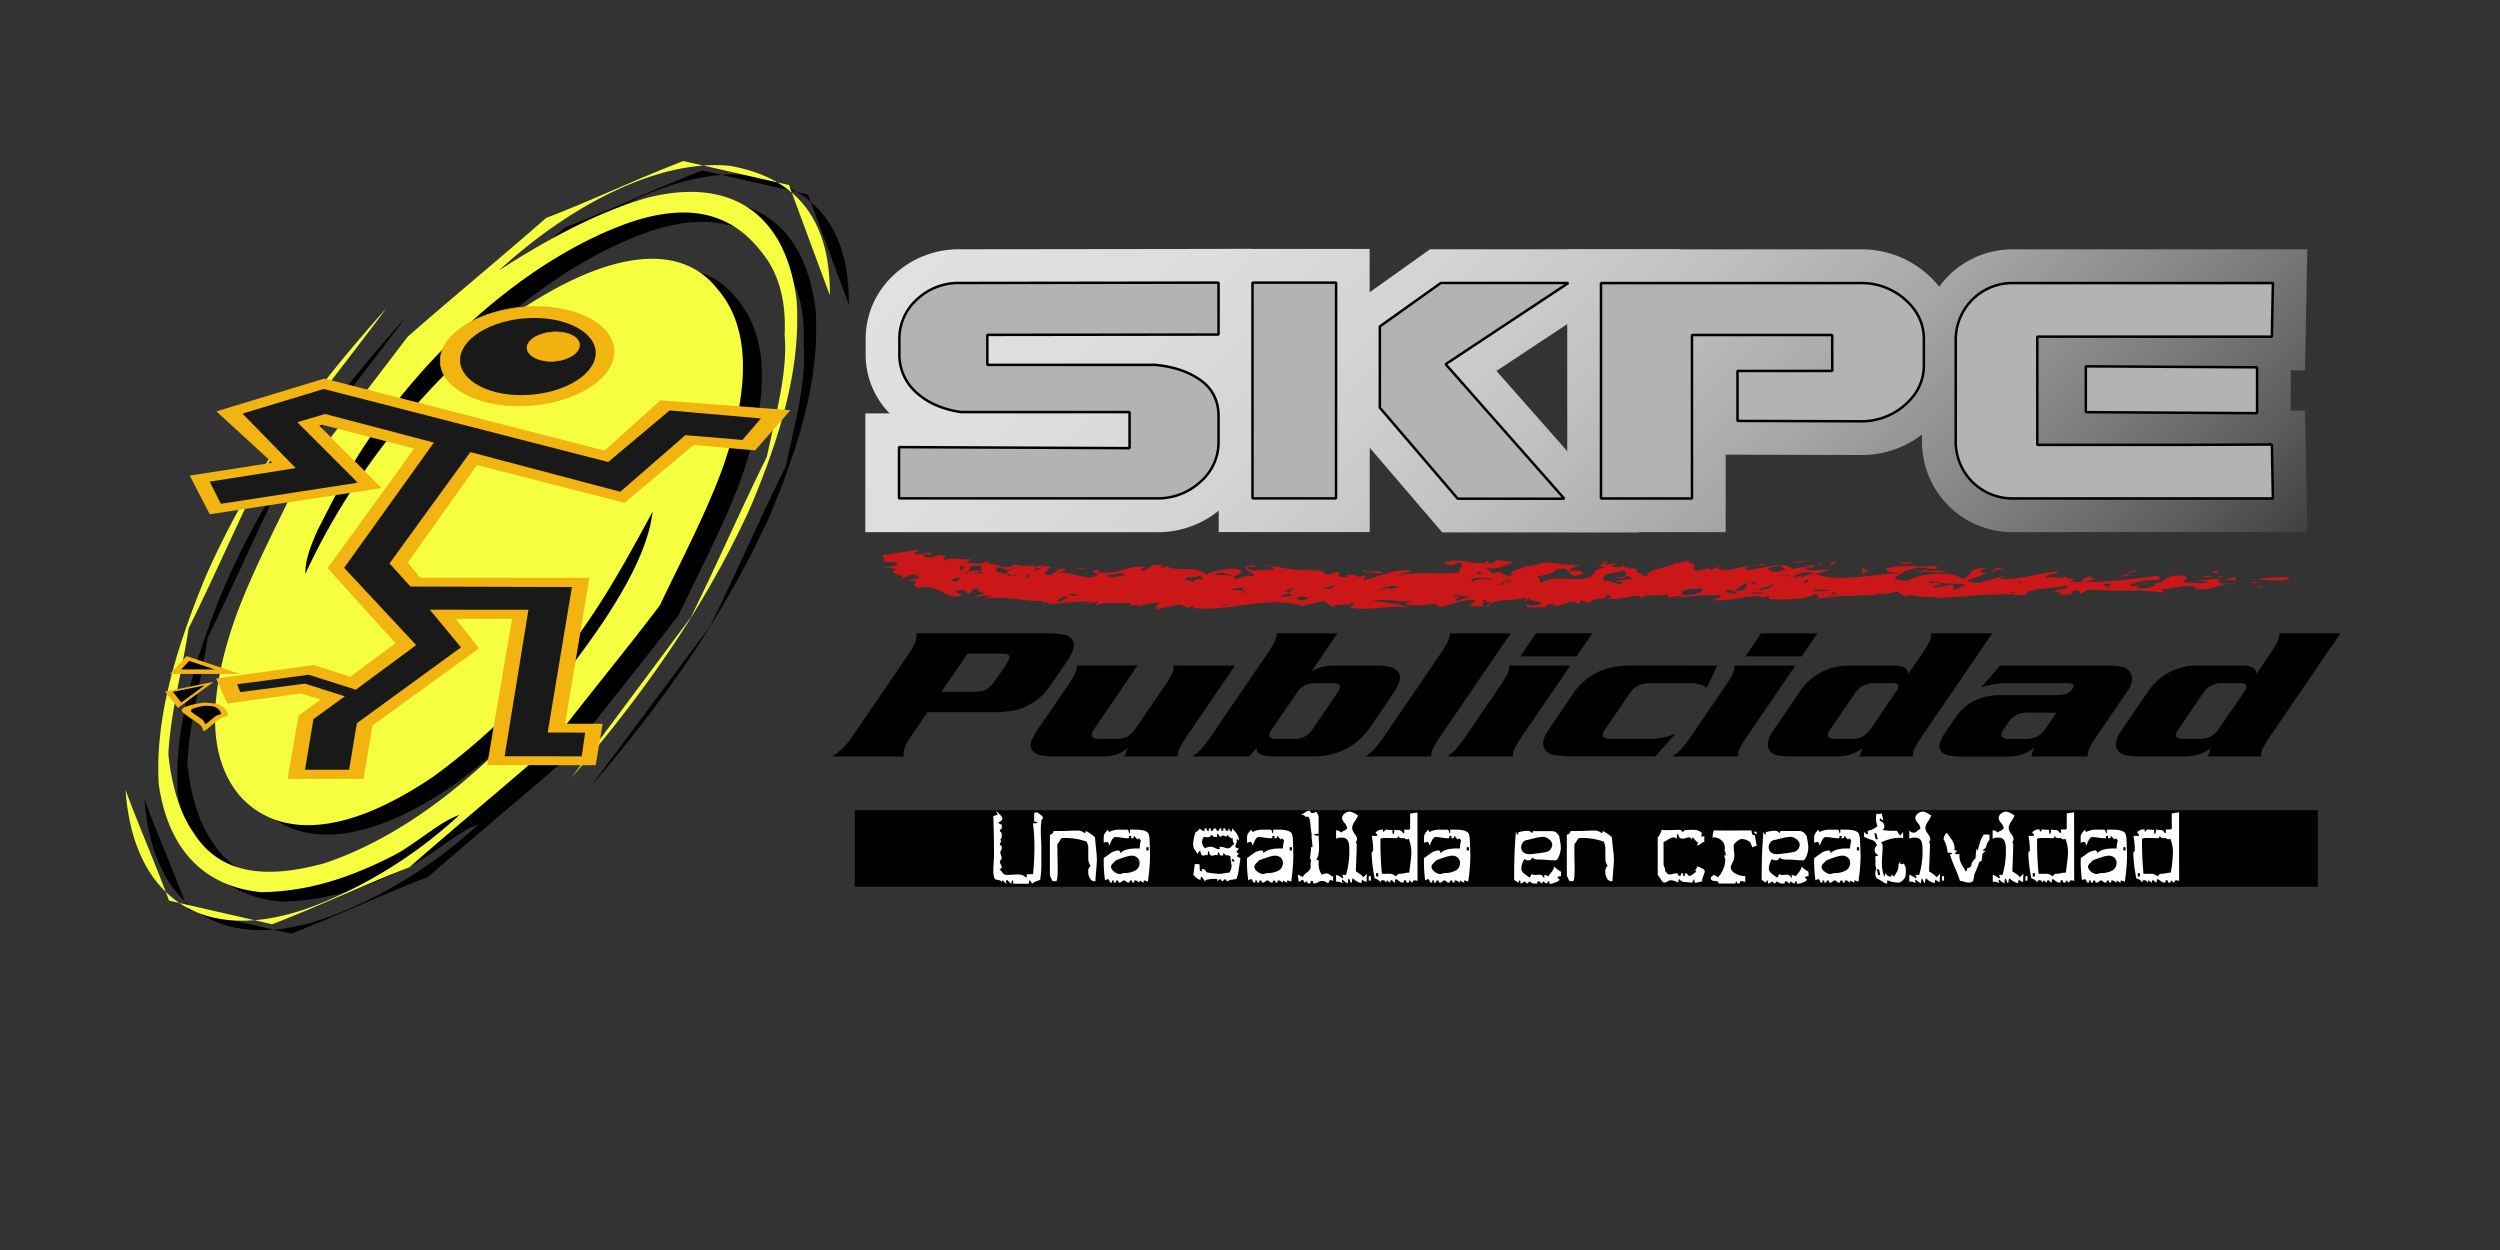 <svg id="Capa_1" data-name="Capa 1" xmlns="http://www.w3.org/2000/svg" xmlns:xlink="http://www.w3.org/1999/xlink" viewBox="0 0 1000 500"><rect x="0" y="0" width="1000" height="500" fill="#333333" stroke="none"/><defs><style>.cls-1{fill:#f6ff3f;}.cls-2,.cls-3{fill:#f2b410;}.cls-2,.cls-3,.cls-4,.cls-5,.cls-6{fill-rule:evenodd;}.cls-3,.cls-5{stroke:#f0b010;stroke-width:0.22px;}.cls-4{fill:#191919;}.cls-5{fill:#f2b110;}.cls-7{fill:url(#linear-gradient);}.cls-8{fill:url(#linear-gradient-2);}.cls-9{fill:url(#linear-gradient-3);}.cls-10{fill:url(#linear-gradient-4);}.cls-11{fill:#b3b3b3;}.cls-12{fill:none;stroke:#000;stroke-miterlimit:1;}.cls-13{fill:#cc1719;}.cls-14{fill:#fff;}</style><linearGradient id="linear-gradient" x1="367.4" y1="100.07" x2="701.67" y2="434.34" gradientUnits="userSpaceOnUse"><stop offset="0" stop-color="#e2e1e1"/><stop offset="0.18" stop-color="#dedddd"/><stop offset="0.33" stop-color="#d4d3d3"/><stop offset="0.48" stop-color="#c1c1c1"/><stop offset="0.63" stop-color="#a8a7a7"/><stop offset="0.77" stop-color="#878686"/><stop offset="0.91" stop-color="#5f5f5f"/><stop offset="1" stop-color="#404040"/></linearGradient><linearGradient id="linear-gradient-2" x1="445.51" y1="21.99" x2="779.65" y2="356.12" xlink:href="#linear-gradient"/><linearGradient id="linear-gradient-3" x1="502.53" y1="-35.17" x2="836.84" y2="299.14" xlink:href="#linear-gradient"/><linearGradient id="linear-gradient-4" x1="583.81" y1="-116.33" x2="917.95" y2="217.81" xlink:href="#linear-gradient"/></defs><title>logo-skpe-2002</title><path d="M339.54,121.88q-8.18-22.06-16.36-44.11c-14.42-3.23-27.82-6.35-42.25-9.58-18.3,7-36.56,15.76-54.87,22.75-18.1,15.85-37.24,31.61-55.34,47.46-14.95,19.72-28.91,37.77-43.85,57.48-8.82,18.57-18.66,37-25.43,55.8-10.6,30.77-11.08,55.49,2.6,71,14.7,15.64,40.34,16.47,76.72-8.16,17.15-12.41,32.22-26.81,47.24-43,17-19.5,28.82-41.3,40.65-63.1-2.58,22.73-24.48,52.36-44.45,76.87-28,32.55-58.27,54.25-86.77,63.75-23.44,6.47-41.94,4.6-52.57-12.4-5.29-7.61-8.61-18.56-9.91-31.07.67-15.86,5.42-33.06,8.11-50.48,10.8-21.91,19.57-42.25,30.37-64.15,15.94-21.38,32.9-42.66,48.83-64-29,32.44-53.93,65.3-72.47,107.64-12.66,30.56-20.26,58.09-18.68,83,3.63,25.13,17.3,40.67,40.94,43.06,15.38-.21,31.7-3.87,52-14.2,9.13-4.38,19.17-14,27.32-16.69a184.67,184.67,0,0,1-51.55,33.7c-48.75,21.6-78.94.85-82-43.68C63.28,334.5,69.76,349.31,75.21,364c13.4,3.12,27.82,6.35,41.22,9.47,18.31-7,36.57-15.75,54.87-22.75,18.11-15.85,37.24-31.61,55.35-47.46,14.94-19.72,29.93-37.66,44.87-57.38,8.82-18.56,18.67-37,25.43-55.8,10.6-30.77,11.08-55.48-2.59-71-13.71-17.31-40.35-16.47-77.75,8-35.34,24.72-68.28,65.61-86.87,106.19-.11-5.32,1.83-10.43,4.75-17.21,6.88-13.46,12.77-25.24,20.72-36.82,29.82-43,69.11-74.38,104.73-86.69,24.43-8.15,40.95-2.94,52.56,12.39,6.33,7.72,9.65,18.67,8.93,32.74,1.34,14.29-3.41,31.5-7.13,48.81-10.79,21.91-19.57,42.24-30.37,64.15q-23.9,32.07-47.8,64.15c28-32.55,52.86-67.18,71.45-107.75,13.65-32.23,20.25-58.1,18.68-83-3.79-32.22-23.67-50.16-59.36-41.38-18.34,5.22-38.62,15.55-59.85,29.32,33.17-30.26,67.71-44.45,92.38-41.95,23.67,4.16,40.39,18.24,40.11,51.82Z"/><path class="cls-1" d="M331.94,118.14,315.59,74c-14.43-3.23-27.83-6.35-42.25-9.58-18.31,7-36.57,15.76-54.87,22.75-18.11,15.86-37.24,31.61-55.35,47.47-15,19.71-28.9,37.76-43.84,57.47-8.82,18.57-18.67,37-25.43,55.8-10.6,30.77-11.08,55.49,2.59,71,14.7,15.64,40.35,16.47,76.72-8.15,17.16-12.42,32.22-26.82,47.25-43,17-19.51,28.82-41.31,40.64-63.11-2.57,22.73-24.47,52.36-44.44,76.87-28,32.55-58.28,54.25-86.78,63.75-23.44,6.47-41.94,4.6-52.56-12.4-5.3-7.61-8.61-18.56-9.92-31.07.68-15.85,5.42-33.06,8.12-50.48,10.79-21.9,19.57-42.24,30.37-64.15,15.93-21.38,32.89-42.66,48.83-64-29,32.44-53.93,65.3-72.48,107.64-12.66,30.56-20.25,58.1-18.68,83,3.63,25.14,17.31,40.67,40.94,43.06,15.38-.21,31.71-3.87,52-14.2,9.14-4.38,19.18-14,27.32-16.69a184.31,184.31,0,0,1-51.55,33.7c-48.74,21.6-78.93.85-82-43.68,5.45,14.71,11.94,29.52,17.38,44.22,13.4,3.13,27.83,6.35,41.23,9.48,18.3-7,36.56-15.76,54.87-22.75,18.1-15.86,37.24-31.62,55.35-47.47C234,279.81,249,261.87,263.93,242.16c8.82-18.57,18.67-37,25.43-55.8,10.6-30.77,11.08-55.49-2.6-71-13.71-17.31-40.35-16.47-77.75,8-35.34,24.73-68.27,65.62-86.86,106.19-.11-5.32,1.82-10.43,4.75-17.21,6.88-13.45,12.77-25.24,20.72-36.82,29.81-43,69.11-74.37,104.72-86.69,24.43-8.14,41-2.93,52.57,12.39,6.32,7.72,9.64,18.67,8.93,32.75,1.34,14.28-3.41,31.49-7.13,48.81-10.8,21.9-19.58,42.24-30.37,64.14Q252.45,279,228.54,311.1c28-32.54,52.86-67.17,71.45-107.75,13.64-32.23,20.25-58.09,18.67-83C314.87,88.11,295,70.18,259.3,79,241,84.17,220.68,94.5,199.45,108.27,232.62,78,267.17,63.83,291.84,66.32c23.67,4.16,40.39,18.24,40.1,51.82Z"/><polygon class="cls-2" points="75.89 190.24 108.94 185.08 86.56 164.55 129.76 151.42 241.82 180.24 264.13 160.13 316.17 164.09 302.03 180.16 277.47 177.99 249.81 201.14 190.8 186.03 163.15 225 168.09 231.08 235.77 231.13 226.06 289.48 241.05 289.49 238.28 306.08 194.86 306.04 204.81 247.56 182.33 247.55 191.61 259.32 148.99 290.19 145.43 311.57 115 311.56 119.44 286.24 128.23 279.79 120.25 277.38 90.92 281.4 86.41 271.4 125.46 265.99 140.11 270.68 158.22 257.28 131.03 227.25 165.67 179.42 128.89 169.9 127.72 170.28 152.67 195.24 83.9 205.7 75.89 190.24"/><path class="cls-3" d="M207.53,162.37c19.18,0,36.09-8.84,37.92-19.85s-12.12-19.89-31.3-19.9c-19,0-36.11,9-37.92,19.85S188.57,162.35,207.53,162.37Z"/><path class="cls-4" d="M208.47,158.06c15,0,28.28-6.94,29.69-15.42s-9.56-15.45-24.55-15.46c-14.77,0-28.05,6.94-29.47,15.42S193.7,158.05,208.47,158.06Z"/><polygon class="cls-4" points="83.87 192.66 118.28 187.24 97 165.45 129.5 155.59 243.27 184.8 267.86 164.18 304.37 167.38 296.99 175.98 274.16 174.06 248.12 196.71 188.14 180.84 155.81 225.37 164.19 234.62 228.77 234.8 219.07 293.02 234.06 293.03 232.71 302.53 201.84 302.5 211.38 243.9 171.91 243.87 184.4 258.94 142.74 289.29 139.65 307.9 122.01 307.89 125.38 287.64 137.92 278.53 122.01 273.45 96.09 276.85 94.85 273.69 123.48 269.91 142.33 275.87 166.47 258.04 137.66 227.13 173.56 177.03 130.04 165.6 118.92 168.88 143.11 193.08 88.35 201.52 83.87 192.66"/><path class="cls-5" d="M220.42,144.52c5.74,0,10.81-2.64,11.36-5.94s-3.66-5.82-9.4-5.83-11,2.65-11.55,5.82S214.69,144.52,220.42,144.52Z"/><polygon class="cls-2" points="95.96 269.58 94.29 269.02 74.63 262.43 68.01 269.56 95.96 269.58"/><polygon class="cls-6" points="85.86 267.78 85.06 267.51 75.66 264.35 72.5 267.76 85.86 267.78"/><polygon class="cls-2" points="85.43 272.74 66.01 276.65 71.18 283.18 85.43 272.74"/><polygon class="cls-6" points="81.83 274.17 69.15 276.72 72.52 280.99 81.83 274.17"/><path class="cls-2" d="M81.88,281s-11.7,1.31-8.7,4,7.84,4.62,8,6.93,6.05-5.27,8.92-5.27-.33-4.94-4.29-5.28Z"/><path class="cls-6" d="M82.33,282.28s-7.57.84-5.62,2.55,5.07,3,5.2,4.48,3.91-3.41,5.76-3.41-.21-3.19-2.77-3.41Z"/><path class="cls-7" d="M487.41,99.57,384,99.71h0A37.9,37.9,0,0,0,357.51,110a34.64,34.64,0,0,0-11.25,25.73v5.79a33.52,33.52,0,0,0,9.6,23.85l-9.73,0v47.52H462.75a38.7,38.7,0,0,0,26.46-10.11,34.38,34.38,0,0,0,11.7-26V166.58a30.58,30.58,0,0,0-6.38-19.29h6.38V99.55Z"/><path class="cls-8" d="M534.41,99.57H487.49V212.83h60.4V179.09l29,33.87h78.69l-57-64.58,73.5-48.67H572l-24.14,17.2V99.57Z"/><path class="cls-9" d="M640.39,99.74H626.9V212.86h63.37v-31L744,182a39.52,39.52,0,0,0,27-10c7.88-7,12-16,12-26V135.74c0-10.06-4.16-19.05-12-26a39.49,39.49,0,0,0-26.93-10Z"/><path class="cls-10" d="M909.16,99.74H804.94a36.16,36.16,0,0,0-36.13,36.13v40.86a36.14,36.14,0,0,0,36.13,36.13h118L922,164.27l-5.68,0V148.14H922l.91-48.4Z"/><path class="cls-11" d="M451.83,164.83H384.42q-11.06-1.62-17.87-7.82a20.1,20.1,0,0,1-6.8-15.51v-5.79a21.05,21.05,0,0,1,7-15.91A24.17,24.17,0,0,1,384,113.19l103.42-.14v20.77l-92.49.13v12h67.27q11.06,1.08,18.14,6.21t7.08,14.42v10.11a20.89,20.89,0,0,1-7.28,16.05,25.05,25.05,0,0,1-17.4,6.61H359.61v-20.5l92.22.41Z"/><path class="cls-11" d="M534.41,199.35H501v-86.3h33.44Zm17.53-68.77,24.4-17.39h51l-49.08,32.49,47.46,53.8H583.08l-31.14-36.4Z"/><path class="cls-11" d="M732.88,134H676.79v65.39h-36.4V113.22H744.06a26.26,26.26,0,0,1,18,6.61q7.49,6.61,7.49,15.91V146q0,9.3-7.49,15.91a26.25,26.25,0,0,1-18,6.6L695,168.37v-20h37.89Z"/><path class="cls-11" d="M814.92,177.94h61.61l32.22-.13.41,21.57H804.94a22.67,22.67,0,0,1-22.65-22.65V135.87a22.67,22.67,0,0,1,22.65-22.65H909.16l-.41,21.44H814.92Zm19.41-31.41v18.33l68.5.41V146.93Z"/><path class="cls-12" d="M451.83,164.83H384.42q-11.06-1.62-17.87-7.82a20.1,20.1,0,0,1-6.8-15.51v-5.79a21.05,21.05,0,0,1,7-15.91A24.17,24.17,0,0,1,384,113.19l103.42-.14v20.77l-92.49.13v12h67.27q11.06,1.08,18.14,6.21t7.08,14.42v10.11a20.89,20.89,0,0,1-7.28,16.05,25.05,25.05,0,0,1-17.4,6.61H359.61v-20.5l92.22.41Z"/><path class="cls-12" d="M534.41,199.35H501v-86.3h33.44Zm17.53-68.77,24.4-17.39h51l-49.08,32.49,47.46,53.8H583.08l-31.14-36.4Z"/><path class="cls-12" d="M732.88,134H676.79v65.39h-36.4V113.22H744.06a26.26,26.26,0,0,1,18,6.61q7.49,6.61,7.49,15.91V146q0,9.3-7.49,15.91a26.25,26.25,0,0,1-18,6.6L695,168.37v-20h37.89Z"/><path class="cls-12" d="M814.92,177.94h61.61l32.22-.13.41,21.57H804.94a22.67,22.67,0,0,1-22.65-22.65V135.87a22.67,22.67,0,0,1,22.65-22.65H909.16l-.41,21.44H814.92Zm19.41-31.41v18.33l68.5.41V146.93Z"/><path d="M371,284.88l-7.09,10.37c-2.08,3.23-2.86,5.67-2.31,7.34H332.86a26.91,26.91,0,0,0,7.63-7.34l23.64-34.62q3-4.72,2.37-7.29h51.35a41,41,0,0,1,7.63.5,5.29,5.29,0,0,1,3.34,1.91q2,2.61-1.38,7.79l-7.63,11.17a23.09,23.09,0,0,1-9.23,7.75,21.49,21.49,0,0,1-5.95,1.91,52.74,52.74,0,0,1-8.33.51Zm5.54-8.12h12.18c2.72,0,4.68-.33,5.86-1s2.63-2.24,4.31-4.71l2.64-3.86q2.46-3.6,2.25-4.66c-.13-.71-1.26-1.07-3.36-1.07H387Z"/><path d="M494,266.25l-18.49,27.06a54.85,54.85,0,0,0-3.68,5.9,7.75,7.75,0,0,0-.77,3.38H449.73l1.44-3.45a15,15,0,0,1-4.76,2.75,21.78,21.78,0,0,1-6.26.7H422.42a27.67,27.67,0,0,1-6.57-.58,4.86,4.86,0,0,1-3-2,3.86,3.86,0,0,1-.31-3.52,34.33,34.33,0,0,1,3.86-6.61l10-14.6a52.93,52.93,0,0,0,3.59-5.76,7.32,7.32,0,0,0,.72-3.3H455l-16.75,24.52q-3.7,5,1.78,4.81h5.63a12,12,0,0,0,5.2-.86,10.5,10.5,0,0,0,3.54-3.56l10.83-15.85a52.33,52.33,0,0,0,3.58-5.76,7,7,0,0,0,.67-3.3Z"/><path d="M535,253.34,524.4,268.82q3.36-2.49,9.05-2.57h16.82q8.09-.18,9.48,3.34.94,2.54-2.19,7.4l-9.18,13.43a26.64,26.64,0,0,1-9.47,8.87,25.66,25.66,0,0,1-6.61,2.5,35.31,35.31,0,0,1-7.85.8H509.53c-4.92-.07-7.19-1.24-6.81-3.49l-3.15,3.49H477a23.58,23.58,0,0,0,3.83-3.37,61.91,61.91,0,0,0,4.36-5.88l21-30.78a53.37,53.37,0,0,0,3.66-5.86,7.35,7.35,0,0,0,.76-3.36Zm-15.91,23.29L508.43,292.2c-1.6,2.3-.61,3.43,2.95,3.38h5.82a10.45,10.45,0,0,0,4.63-.86,9,9,0,0,0,3.23-3.09l9.84-14.43c1-1.51,1.38-2.55,1-3.11s-1.52-.83-3.47-.83h-5.82C523.13,273.21,520.61,274.34,519.07,276.63Z"/><path d="M604.27,253.34l-27.39,40.1a52.61,52.61,0,0,0-3.63,5.82,7.2,7.2,0,0,0-.73,3.33H546.25a23.78,23.78,0,0,0,3.81-3.33,66.18,66.18,0,0,0,4.32-5.82l21.09-30.88a55,55,0,0,0,3.66-5.86,7.34,7.34,0,0,0,.75-3.36Z"/><path d="M628.1,266.25l-18.56,27.19a49.6,49.6,0,0,0-3.63,5.82,7.35,7.35,0,0,0-.75,3.33H578.91a24.23,24.23,0,0,0,3.81-3.33,64.58,64.58,0,0,0,4.31-5.82l12.35-18.09a50.44,50.44,0,0,0,3.61-5.79,7.24,7.24,0,0,0,.73-3.31Zm8.82-12.91-6.29,9.22H608.12l6.3-9.22Z"/><path d="M686.89,266.24l-4.17,8.86a7.53,7.53,0,0,0-3-1.44,22.79,22.79,0,0,0-4.91-.41H661.07a14.26,14.26,0,0,0-5.65.87,9.17,9.17,0,0,0-3.6,3.32L642,291.77c-1,1.47-1.22,2.47-.65,3s2.12.8,4.67.8H659a31.42,31.42,0,0,0,5.52-.41,35.2,35.2,0,0,0,5.64-1.62l-8,9H628.23q-1,0-6.12-.44-3.79-.64-4.62-3.41t1.64-6.36l11.08-16.24q7.89-10.06,22.16-9.89Z"/><path d="M718.15,266.25l-18.56,27.19a53.2,53.2,0,0,0-3.64,5.82,7.33,7.33,0,0,0-.73,3.33H669a23.78,23.78,0,0,0,3.81-3.33,65.75,65.75,0,0,0,4.33-5.82l12.35-18.09a51.39,51.39,0,0,0,3.6-5.79,7,7,0,0,0,.72-3.31ZM727,253.34l-6.31,9.22H698.18l6.29-9.22Z"/><path d="M796.89,253.34l-27.32,40a55.23,55.23,0,0,0-3.68,5.88,7.54,7.54,0,0,0-.75,3.37H743.8l1.28-3.34a19,19,0,0,1-5.31,2.68,26,26,0,0,1-6.67.66H716.91c-4.63,0-7.44-.59-8.46-1.69a4.11,4.11,0,0,1-1.3-3.7,12.5,12.5,0,0,1,2.34-5.28l10.61-15.53a22.94,22.94,0,0,1,8.31-7.43,22.3,22.3,0,0,1,10.68-2.71h18.64c3.78,0,5.61,1.17,5.5,3.42l4.86-7.11a52.2,52.2,0,0,0,3.64-5.86,7.08,7.08,0,0,0,.74-3.36Zm-61.76,42.24h5.23a9.8,9.8,0,0,0,4.77-1,11.84,11.84,0,0,0,3.63-3.75l9.11-13.33a17.27,17.27,0,0,0,1.39-2.23,1.5,1.5,0,0,0-.07-1.07,1.44,1.44,0,0,0-.94-.77,9.62,9.62,0,0,0-2.32-.19h-6.34a9.17,9.17,0,0,0-4.36,1,9.54,9.54,0,0,0-3.29,3.11l-9.83,14.4c-1,1.4-1.21,2.39-.74,3S733.09,295.58,735.13,295.58Z"/><path d="M800,266.25h42.39a29.12,29.12,0,0,1,6.63.52,5.33,5.33,0,0,1,3,2.11q2.09,3.14-1.18,7.79L839.42,293.4a50.91,50.91,0,0,0-3.63,5.83,7.35,7.35,0,0,0-.76,3.36H812.64a9.56,9.56,0,0,1,1.32-3.93,13.43,13.43,0,0,1-4.83,3,19.08,19.08,0,0,1-6.36,1H785.71a31,31,0,0,1-6.17-.44,5.46,5.46,0,0,1-3-1.59,3.49,3.49,0,0,1-.6-3.17,15.4,15.4,0,0,1,2.42-4.84l4.11-6a18.57,18.57,0,0,1,7.31-6.3A23,23,0,0,1,800,278.05h21.72a25.54,25.54,0,0,0,4-.24,5.21,5.21,0,0,0,3.22-2.29c.6-.88.66-1.48.19-1.79a8.3,8.3,0,0,0-3.61-.47h-22.2a32.35,32.35,0,0,0-10.79,1.67Zm22.62,18.81H811.45a8.73,8.73,0,0,0-8.51,4.5l-1.06,1.55c-1.16,1.69-1.56,2.86-1.22,3.5s1.55,1,3.61,1h5.67a10.73,10.73,0,0,0,5-1,10.44,10.44,0,0,0,3.55-3.5Z"/><path d="M936.17,253.34l-27.32,40a53,53,0,0,0-3.67,5.88,7.57,7.57,0,0,0-.77,3.37H883.08l1.28-3.34a18.91,18.91,0,0,1-5.32,2.68,25.86,25.86,0,0,1-6.66.66H856.19q-6.95,0-8.46-1.69a4.14,4.14,0,0,1-1.3-3.7,12.46,12.46,0,0,1,2.33-5.28l10.61-15.53a22.94,22.94,0,0,1,8.31-7.43,22.37,22.37,0,0,1,10.69-2.71H897c3.76,0,5.61,1.17,5.48,3.42l4.87-7.11A51.24,51.24,0,0,0,911,256.7a7.32,7.32,0,0,0,.73-3.36Zm-61.76,42.24h5.23a9.8,9.8,0,0,0,4.77-1,11.84,11.84,0,0,0,3.63-3.75l9.11-13.33a15.61,15.61,0,0,0,1.38-2.23,1.44,1.44,0,0,0-.06-1.07,1.46,1.46,0,0,0-1-.77,9.47,9.47,0,0,0-2.31-.19h-6.35a9.2,9.2,0,0,0-4.36,1,9.7,9.7,0,0,0-3.28,3.11l-9.83,14.4c-1,1.4-1.21,2.39-.74,3S872.36,295.58,874.41,295.58Z"/><path class="cls-13" d="M901.69,231.84a10.28,10.28,0,0,1,1.07-.19C901.77,231.57,901.27,231.59,901.69,231.84Z"/><path class="cls-13" d="M915.89,230.91c-3.67,0-9.48,0-13.13.74C906,231.87,914.77,233.07,915.89,230.91Z"/><path class="cls-13" d="M901,235.34l4.56-.65C903,234.11,903.44,235.13,901,235.34Z"/><polygon class="cls-13" points="902.73 233.32 902.48 232.52 900.05 233.3 902.73 233.32"/><path class="cls-13" d="M669.83,225.43c.46-.34.76-.72.54-1.2Z"/><path class="cls-13" d="M659.26,229c-.93.12-1.6.18-2.16.21A7.12,7.12,0,0,0,659.26,229Z"/><path class="cls-13" d="M679.43,225.76l-1.89-.11A7,7,0,0,0,679.43,225.76Z"/><path class="cls-13" d="M796.5,228.79c1.75-.57,3.39-1.09,4.65-1.45C797.78,226.73,797.46,228,796.5,228.79Z"/><path class="cls-13" d="M610.77,240.59l-.44-.63C609.82,240.24,609.57,240.52,610.77,240.59Z"/><path class="cls-13" d="M656.74,239.65a1,1,0,0,0-.24-.84c-.18.05-.37.09-.55.15Z"/><path class="cls-13" d="M686.83,227.05l.12.07,1.52-.39A1.77,1.77,0,0,0,686.83,227.05Z"/><path class="cls-13" d="M596,241.47a7.13,7.13,0,0,0-1.85,1.39C595.55,242.57,596.21,242,596,241.47Z"/><path class="cls-13" d="M656.84,229.24s0,0,0,0l.27,0C657,229.23,656.94,229.25,656.84,229.24Z"/><path class="cls-13" d="M672,239c-.79.11-1.55.19-2.42.33A4,4,0,0,0,672,239Z"/><path class="cls-13" d="M796.5,228.79l-1.47.49A2.24,2.24,0,0,0,796.5,228.79Z"/><path class="cls-13" d="M889.45,230.4c-1.48,0-1.83.44-2.1.91A6.32,6.32,0,0,0,889.45,230.4Z"/><path class="cls-13" d="M356.73,227.61l-.58,0A1.34,1.34,0,0,0,356.73,227.61Z"/><path class="cls-13" d="M413.17,225.91a3.5,3.5,0,0,0,.75-.5C413.43,225.24,413.16,225.53,413.17,225.91Z"/><path class="cls-13" d="M465.15,241.35c-3.68-.93-7.49,1-10.71,1.06l1.11-.78-3.24.65,0-1.13c-5.35.53-12-.64-13.94,1.16l.62-1.81-5.67,1.44,3.25-1.23c-6.38-.38-16.05,1-17.41,1l.57-.67c-1.06-.35-1.87.09-2.95.31l.83-1c-9.6.28-12.21-2-22.93-.94-2.93-.24,1.62-.33,1.65-.89-1.58-.8-5.34,0-6.15.41.84-1.58,5.35-1.1,1.94-2.36-2.43.77,1.66-1.46-2.63-1.15l-1.68,2c-2.39-.35-.49-1.58-4.24-1.38-4.31.88,5.26,2.29-1.67,2.59-3.48-.13-7.32-4.69-14.05-3.6-5.83-1.05,3.06-3.15-5-2.63l5.14-1.33c-1.33-.57-.5-1.59-4-1.16a11,11,0,0,1-5.15,1.89c7.55-1.53-6.59-2.3.42-4.29l-2.62.07c.33-.07.42-.27.24-.42l-3.47-.14c2.15-.44,7.24-.63,4.87-2.12l-5-.37c1.35-1.13-.5-1.59-.2-2.49l14.78-2.17c-.57.67-2.71,1.11-1.93,1.79,4,.6,3.24-1.21,6.94-.28l-1.64.89c.31-.34.83-.45,0-.57-1.3-.57-1.87.1-1.88.67,1.29,1.14,5,.37,6.15-.42,4.81.15,1,2.05,2.05,2.4,2.49-1.91,8,0,11-.84l-1.91,1.23c3.66,1.5,6.93.27,9.07-.17l-.82,1c5.09-.2,7.6,3.21,11.49-.38l-.54.67c2.09.32,5.25,1.07,7.26,0a1.3,1.3,0,0,0,1.24,1.08c1.14-1.39,3.3-.34,6.39-.09-2.05.36-1.4,2.16-3.55,2.6,4.74,1.84,4.35-2,8.35-2,2.39.92-2.16,1-2.73,1.68,6.17-1,12.66,4.16,16.54.56l-2.63-1.14c2.45-.78,3.77-.77,3.48-.44a1.25,1.25,0,0,0-1.34.56c7.4,1.86,11.57-2.64,19-1.91-.56.67-1.63.89-1.66,1.46,3.43.7,3.34-3.49,8.89-2.09l-1.08.78c1.84.47,3.22-.66,3-.89.14,3.06,11.74-.15,15.61,3.84,2.73-1.68,10.51-3,12.88-2.06,3.42,1.82-3,2-1.74,3.72,2.67,0,4.08-1.68,8.06-1.08.07-1.7-7.87-3.45-.38-4.42l1,.91a8.12,8.12,0,0,0-2.92-.24c-2.16,1,1.29,1.14,1.8,1.59l8-.51c.6-1.81-4.21-1.38-4.72-1.84,6.38.38,14,3,19.95,1.83l-.55.67c7.54-1.54,4.41,3.31,10.39.41,3.19.47-1.12,1.92,3.67,2.06,1.34,0,.56-.68.3-.91,5.9-.64,2.61,1.72,8,.06L545.36,232c6.47-1.32,13.25-4.66,18.85-3.84-.34,1.47-3.8,1.34-5.17,2.46,7.57-2.67,18.17-.33,25.17-1.76-2.1-1.26,3.31-2.92-1.19-4-1.14,1.92-3.24.66-5.64.87,3.88-4.16,16.23,2,17.41-1.58l1,1.47c1.08-.22,3.8-1.33,1.93-1.79l7.73,1c-2.72,1.11-8.43,3.68-10.23,2.08-2.21,1.57,3.16,1,1.22,2.84,5.16-2.45,3.17,1,8.53.51-2.41-2.14,5.33-2.9,5.07-3.93,1.77.4,5.67-.6,7.17-1.32,3.09-.2,10.19,1.52,15.18.79-1.9.66-4.87,1.55-4.66,2.9,2.44-.77,5.12-.75,5.58.84-8.65,2.88-2.79-3.64-10.62-1.77-1.94,1.8-4.08,2.24-8.11,2.77,1.83,1,1,1.49,1.78,2.73,4.93-3.81,12.83-.37,19.3-2.25,2.71-1.11.67-3.5,6.84-3.91l-5.31-1.17c5.83,1.05,1.39-1.12,6.19-1.54l-1.91,1.23c2.93.24,4,0,5.64-.87l-2.47,1.91c1.58.23,4.51.48,4.55-.65a1.8,1.8,0,0,1,.54,1.16c.31-.32,1.08-.52,2.92-.46-1.08.22-1.87.1-1.88.66,7.06-.44,1.65,2.07,6,1.89-.71.44.56,1,2.13,1.23-.12-3,8.57-3.41,10.87-5.07v0l5.89-1.2c-1.17.24.11,1.06,1.83,1.38l-.28,0c1.88.47-2.22,3.27,3.4,2.4l3-.88c-.52.1,0,.56.25.79l3.07-.82c4.66,2.81,8.81-1.58,14.33-.2-1.61-.24-4,0-3,.89a5.25,5.25,0,0,0,3.48-.43l-.28.33,10.5-1.85c-.85,1-6.73,1.09-4.09,2.23,1.55,1.37,4.55-.08,6.41-.18-.24-.79-3.69-1.5-.18-1.92.42.39,3.73,1.21,2.17,1.78,3.6-.81,8.82-1.3,12-2.71,1,.35-.57.67-1.11.78l-.26-.23c-2.16.45-.33,2-4.57,1.22-.35,2.6,6.1.72,9.85,1.08l-5.94,1.77c10,3.57,23.49-.29,33.39-.34-2.91-.81-5.34,0-5-2.07,6.17-1,5.35-.54,11.51-1l-.53.11c3.17,1,7.51-1,9.59.86-1.38,1.12-4.52-1.06-4.59,1.21l7.74-.17c-2.43,1.34-7.74.17-10.69.49-2.12-.12,4.27-.31,3.28-1.79-7.22.07-8.89,1.53-12.44,3.65-2.17,1.58,3.14,1.61,4.49,1.62,4.61-2.34,11.34-3.43,18.52-2.37l3.93,1.72c3.55-1.56,2-4.63,8.44-4.24L792,228.64a9.06,9.06,0,0,0,3,.64c-2.75.93-5.72,2-8.21,2.95,3.65,2.62,10.48-1.3,15.84-1.82-.29.33-2.16.43-2.7,1.11,8,.62,16.35-2.5,22.53-2.91,2.62,1.15-5.11.76-3.86,2.46,3.25-.65,6.94.84,7.81-.74-1.43,2.25,7.46.17,1.25,2.27,11.71,1,24.58-1.08,36.4-2.36-.57.67-.57,1.24-.05,1.69-4,0-9.91.62-12.12,2.19,2.64,1.15,6.21-1.54,7-.86-1.37.55-4,.54-4.06,1.67,3.41,1.27,5.35-.53,7.77-.74l-1.33-.58c7.52-1.53,4.17-3.93,12.13-3.31,2.92,1.37,0,1.13-.08,2.83,1.89-.67,8,1.18,9.91-.62l-4.83-.14c3.39-.48,6.6-.47,8.93-1.06a1.65,1.65,0,0,1-1.15.88c2.69-.55,6.14-.41,7.51-1.54l.75,1.82c-1.58-.8-6.38-.95-7.21.07.46,1.59,5.33.6,7.46.73-9.38.5-9.49,3.33-17.44,2.14l1.36-.55c-5-1.38-10,.89-14.36.83,1.22.37,1.48,1,.91,1.34-9.57-1.42-19-.35-29.88-1.21L832,237.61l-.23-1.36c-5.32-.6-1.14,1.92-4.59,1.79,1.32,0,1.08-.22,1.35-.56-6.2,1.54-3.42-1.27-6.91-.84,1.66-1.46,6.71-.52,5.16-2.46-6.2,1.55-15.79.69-16.69,4-11.47-1.32-25.69.74-35.31,1-1.31-.58.83-.45.31-.91-3.82,1.9-12.77-1.33-12.85.37a6.26,6.26,0,0,1-3.12-2.17,36,36,0,0,1-8.48,1.45l2.28-.47-.25-.23-3.21.66.11.11c-7.72.48-16.67.07-23.7,1.89,4.05-1.11-1-2.05.9-2.71-3.58,2.69-12.11,2.75-19,2.48,0-.57-.49-1,.31-1.47l-4,1.1.55-.67c-7.21-.5-15,2.5-19.8,1.23,2.93-.32,3-.89,3.24-1.79a122.9,122.9,0,0,0-16,.91c.31-.17.54-.36.55-.56-1.58-.24-3.49.43-5.11.76l-.22-1.36c-3.07.63-7.06-.07-10.71,1-1.44-1.5-8.89,1.38-13.11.75-1.62.33,3.53-1.56-1-1.48-.64,2.94-5.89.07-6.24,3.24l-4-1.15-.87,1.57c-3.38-3-5.13,1.33-10.16.39.28-.34.81-.45.56-.67-1.63.33-5.37.53-2.47,1.34-2.67,0-11.77.71-7.69-1-.3.91,3.45.14,5.06-.19-.21-1.36-4.23-.82-5.23-2.3a8,8,0,0,1-1,.61l-.59-.84c-5,1.49-10.12.42-13.77,2.35-.22-.42-1.09-.75-2.83-.65l-.07,1.7-5.34,0,2.5-2.47c-5.87-.49-10,2.31-14.79,2.73-1.24-2.84-9.4,1.07-13.58-1.44l3.77-.77c-8,.51-9.31-1.19-16.81-.22,6.36.94,6.39.37,15.65,2.69-9.31-1.18-16.08,1.6-24.58,0,.57-.67,2.71-1.11.62-1.8-1.67,1.45-8,0-6.76,1.65-2.64-.58-3.11-2.17-4.73-2.41l-8.87,2.1.27-.34c-15.08-3.95-28.15,2.65-43.3,1l.31-.9-3.79,1.33c3-.88-1.3-1.14-1.53-1.93l-9.69,2C462.19,242.8,462.77,241,465.15,241.35Zm127.71-.76,2.3-.12a2.83,2.83,0,0,0,1.46-.08l-1.46.08C594,240.24,593.1,239.53,592.86,240.59Zm213-3.83-3.74.21c.77.11,3.49-.44,2.38.35C805.06,237.21,806.41,237.22,805.89,236.76ZM593,229.61l-1.28-1.13-1.65.89Zm-32.58-.09,3.24-.66-.26-.23-3.22.66Zm-36.2,9.16a4.77,4.77,0,0,0,.62-.23,2.77,2.77,0,0,0-.62.23c-2.5.82-3.52-1.22-5.55.75C521.15,241.13,522.77,239.37,524.21,238.68Zm57.25,0a6.19,6.19,0,0,1,2.41-.2c-.57.67-2.74,1.67-1.14,1.91,1.11-.78,4.83-1,4.88-2.12C584.36,239.52,582.07,236.34,581.46,238.7ZM660.33,237l-3,.89.81.12Zm14.9.89c3.49.14,6.47-1.31,5.7-2.56-2.92.32-7.21.06-8.85,1.52C673.7,235.91,671.18,239,675.23,237.84Zm-118.8-1.33.83-1-.79-.12,3.22-.66c-4.22-1.39-7.24,1.19-9.41,1.64C552.17,236.25,557.33,233.8,556.43,236.51Zm147.72-.63c1.35,0,5.65-.87,5.44-2.8.5,1-4.87,2.12-7.84,3A6.19,6.19,0,0,1,704.15,235.88Zm-2.54-3.41c-4.3.87-4.6,1.77-7.88,3.57,4.25.82,5.4-1.66,4.9-2.69,3-.88,2.4.36,4,.6Zm-4.49,5.4-1.75-.26c-2.06-.8-2.51-3-5.4-.8l5.4.8A4.07,4.07,0,0,0,697.12,237.87Zm36.2-.1-1.75.66c1.73-.06,2-.35,1.75-.66l1.5-.56C731,236.51,733,237.18,733.32,237.77Zm-32.69-.33,5.09-.19C704.12,237,700.92,236.54,700.63,237.44Zm31.57-1.38c-2.14-.13-7.73-.39-7-.27C725.76,236.81,730.86,236.62,732.2,236.06Zm112.29-2.67-3.23.1,1.57,1.36Zm-37.64-1,.79.68,1.86-.1Zm-34.69-.1a.85.85,0,0,1-.2,1,2.18,2.18,0,0,0-1.22.58,1.66,1.66,0,0,0,1.22-.58,8.69,8.69,0,0,1,4.41.28c-.56.67-2.69.54-3.53,1,3.16,1.61,10.29-3.21,8.25,1.41,1.36-.55,5.93-1.77,4.35-2.57-3.63.26-10.51-.23-13.28-1.09-.15-.25-.46-.44-1.09-.48A3.66,3.66,0,0,0,772.16,232.26Zm-46.73-1a6.07,6.07,0,0,0-2.14.4c-1.12.34-2,.86-1.66,1.49,2.73-.56,1-1.08,1.66-1.49A8.61,8.61,0,0,1,725.43,231.27Zm-8.28-.29,4.3-.87-2.16,1,6.47-1.88C722,228.3,717.72,229.74,717.15,231Zm-1.49-.89-.91,1.11,1.37-1.13-.46,0,.2-.25-7.23.64Zm-66.15,2.61-3.45-.14a24.09,24.09,0,0,1,7-.86c-3.61-3.19-1.35.56-7.45-.72,7.07,0,4.33-1.94,4-3.22-1.42,1.84-10.51.73-7.82,4.55C644.21,231.53,647.55,235.06,649.51,232.7Zm-45.08-1.2-4.3.31,4.54-.08Zm-111.64-.84c.31-.9-5.51-2.52-6.91-.83C488.83,230.07,492,230,492.79,230.66Zm-48.07.26,5.09-.76c-1-2-4.55.08-6.94-.27C442,230.9,443.92,230.23,444.72,230.92Zm-33.07-1.69-1.68,2,1.62-.33Zm5.43-2.23c-.81-.11-4.29.32-3.28,1.23Zm-32.92,1.38,1.93-1.8-2.12-.13Zm2.11,1.26a1.67,1.67,0,0,0,1.09-1.08,7.72,7.72,0,0,1,4.82-.13c-.3.9-1.61.33-2.69.55a9,9,0,0,0,3.73.36c-1.83-1.6-.49-1.59-.7-2.94-4.88-.87-4.67.87-5.16,2.16C386.7,228.84,386.27,229.22,386.27,229.64Zm18.8.35a4.12,4.12,0,0,1,1.46.57l.28-.34a1.45,1.45,0,0,0-1.74-.23c-.71-.18-1.54-.34-2.4-.48-.52-1.15,2.82-1.93,3.71-2.57-1.6.33-3,1.45-5.1.76.29-.34,0-.57,1.35-.56l-2.92-.25c-3.34,1.6-.13,2.09,3,2.62a1.78,1.78,0,0,0,.92.8A2.11,2.11,0,0,0,405.07,230Zm-23.45,2.56,1.61-.33c.81-.45.29-.91.58-1.24C381.94,231.08,379.5,231.86,381.62,232.55Zm95.88.39c-1.06-.34,1.39-1.69,3.77-1.33L480,229.9c-.06,1.14-4.85,1-5.39,1.1C473.77,232.58,475.65,231.91,477.5,232.94Zm111.38,0c.87-2.14,7-.85,8.32-1.41C594,231.09,586.82,230.59,588.88,233Zm10.58.87c1.66,0,2.14.18,2-.9.81-.45,2.13.12,3-.32-3.26-.95-3,.77-4.92,1.22-.43,0-.94,0-1.54.1A4.49,4.49,0,0,0,599.46,233.85Zm-70.79,1.57,3.48.14,2.21-1.57Zm-33.17,1.71,2.95-.32-1.06-.35c0-.41-.54-1,.25-1.3A9.47,9.47,0,0,0,499,235a4.36,4.36,0,0,0-1.4.16c-2.14.13-4.79,0-5.05,1.16.84-.45,4.82-.42,4.53.48Zm-63.88,1c-2.35-.92-2.65-.59-4.25-.26C427.9,238.28,430,238.41,431.62,238.08Zm85.24-.25c-4-.58,1.92-1.79-.72-2.38l2.12.13c-3.41-1.27-2.44,1.34-4.83,1l1.59.23c1.28,1.14-2.45.78-2.75,1.68C514.15,239,518.45,238.07,516.86,237.83Zm-89,1c-4-1.16-3.26,1.23-5.67,1.44C425.37,241.32,424.9,239.16,427.87,238.84ZM488.4,242l.26.23,3.22-.66-.26-.22Z"/><path class="cls-13" d="M423,226.93a6.76,6.76,0,0,0-2.15,0A13.88,13.88,0,0,0,423,226.93Z"/><path class="cls-13" d="M609.18,225.76c.09.31.43.47.88.57C610,226.15,609.8,226,609.18,225.76Z"/><path class="cls-13" d="M616.93,225h.3l.23-.1Z"/><path class="cls-13" d="M887.1,228.91c1.66-1.45-1.58-.23-2.92-.24C885.52,228.68,886,229.7,887.1,228.91Z"/><path class="cls-13" d="M876.62,231.34a8.3,8.3,0,0,1,3.27-.85A6.2,6.2,0,0,0,876.62,231.34Z"/><path class="cls-13" d="M885.16,230.71a22.24,22.24,0,0,0-5.27-.22C881.24,230.55,882.38,231.11,885.16,230.71Z"/><path class="cls-13" d="M848.3,230.93c1.65-.89,4.84-.42,4.84-.42-6.93-.84,1.38-1.69,2-2.37C850.8,228.46,850.76,229.58,848.3,230.93Z"/><path class="cls-13" d="M839.14,231.38a9.22,9.22,0,0,1,1.92.18A4.44,4.44,0,0,0,839.14,231.38Z"/><path class="cls-13" d="M836.56,230.51c-2.4.21-3.22,1.23-4.34,2,2.89.73,4.76-.89,6.92-1.14C837.44,231.36,835.78,231.47,836.56,230.51Z"/><path class="cls-13" d="M762.75,225.62c.54-.11,1.88-.1,1.91-.67l-4,0C759,225.26,761.94,225.5,762.75,225.62Z"/><path class="cls-13" d="M748,228.35c-3.2.1-1.54-1.37-3.15-1l.19,1.92Z"/><path class="cls-13" d="M749.74,238.1l.94-.19-1.07.07Z"/><path class="cls-13" d="M732.53,226.44l2.23-2.13C732.05,224.85,732,226.56,732.53,226.44Z"/><polygon class="cls-13" points="720.3 225 722.21 224.34 716.3 224.98 720.3 225"/><polygon class="cls-13" points="705.59 226.04 705.08 225.59 701.03 226.13 705.59 226.04"/><path class="cls-13" d="M545.26,227.83c-.61,1.81,5.82,1.06,7.7,1.53C551.68,227.08,547.83,230.11,545.26,227.83Z"/><path class="cls-13" d="M428.53,227.76l6.15-.42C429.91,226.64,433.35,227.34,428.53,227.76Z"/><rect x="341.92" y="324.09" width="585.2" height="30.61"/><path class="cls-14" d="M417.16,327.34l-.53.53a26.28,26.28,0,0,0-.31,4.34c0,.87,0,2.15.11,3.85s.11,3,.11,3.77q0,9.57,0,6.14a35.45,35.45,0,0,1-.49,6c-.91.31-1.47.5-1.68.59a5,5,0,0,0-1.49.94,12.77,12.77,0,0,0-1-1.44,2.3,2.3,0,0,0-.31,1.44h-6.27a2,2,0,0,0-.36-1.44,2.2,2.2,0,0,0-.32,1.44c-.21,0-.78-.49-1.71-1.49-.33,0-.5.23-.5.67a1.27,1.27,0,0,0,.32.82q-.36,0-1.65-1.44a1.39,1.39,0,0,0-.36.88,1.53,1.53,0,0,1-.29-.47c-.11-.23-.56-.39-1.36-.5s-1.27-.41-1.39-.92a8.16,8.16,0,0,1-.35-2.21c0-.87,0-2.19.14-4s.13-3.11.13-4q0-5.58-.27-14.47a5.46,5.46,0,0,0,1.79-.59,9.59,9.59,0,0,1-.68-1.44l1.49,1.44c.68.73,1,1.27,1,1.63,0,.63-.57,1.17-1.69,1.62a2.61,2.61,0,0,0,1.46.81,4.58,4.58,0,0,1-.22,2,.31.31,0,0,0-.22-.09c-.12,0-.23.09-.35.27v.1a1.12,1.12,0,0,0,.61.85,3.14,3.14,0,0,1,.18,1.08c0,1-.22,1.58-.64,1.85a3.25,3.25,0,0,0,.4.5l.05.18a3.21,3.21,0,0,0-.6,1q0,.36.6.72a1,1,0,0,1,.19.63,3.12,3.12,0,0,1-.64,1.89,9.69,9.69,0,0,0,.34,1.2,4.56,4.56,0,0,1,.3,1.28,1.68,1.68,0,0,1-.37.68,2.05,2.05,0,0,0-.42.77,5.34,5.34,0,0,0,.42,1.06,3.6,3.6,0,0,1,.37,1c0,.36-.33.66-.95.9a8.48,8.48,0,0,1,1.25,1.31,2.21,2.21,0,0,0,1.49.95c.49,0,1.22,0,2.2-.09s1.71-.08,2.2-.08a8.73,8.73,0,0,1,2.12.21l1.49,1c.18-.05.25-.5.22-1.33h2.49a105.44,105.44,0,0,0,.56-10.65,74,74,0,0,0-.59-9.69,3.24,3.24,0,0,0,1.89-.32,1.91,1.91,0,0,0-1.4-.36v-3.27a1.23,1.23,0,0,1,1-.4q.68,0,.81.36c.36.27.72.54,1.06.81A1.3,1.3,0,0,1,417.16,327.34Z"/><path class="cls-14" d="M438.74,343.65c0,1-.08,2.49-.26,4.41s-.28,3.52-.31,4.42h-.32a2,2,0,0,1-1.92-1.22,4.79,4.79,0,0,1-.62-2.44,2.8,2.8,0,0,1,.94-2.49,4.74,4.74,0,0,1-.94-3V340a6.55,6.55,0,0,0-.64-3.34,25.37,25.37,0,0,0-9.56-1.45c-.39,0-.78.33-1.16,1a5.41,5.41,0,0,1-1,1.39c0,1.26,0,2.92.05,5,.05,2.55.08,4.23.08,5,0,3.26-.22,4.9-.68,4.9a4,4,0,0,1-1-.12l-.27.12a3.42,3.42,0,0,1-.63-1.1,4.37,4.37,0,0,0-.54-1.05v-16.5a1.48,1.48,0,0,0,1-.45,1.4,1.4,0,0,0,.47-1h2.8c.75,0,1.82,0,3.2-.08s2.57-.09,3.21-.09a4.55,4.55,0,0,1,3.29,1.06,1.4,1.4,0,0,0,.41-.89,14.19,14.19,0,0,1,3.65,2.52c.06.66.19,2.12.41,4.37A40.37,40.37,0,0,1,438.74,343.65Z"/><path class="cls-14" d="M460,343.15a78.73,78.73,0,0,1-.85,9.5,4.75,4.75,0,0,1-1.23-.46c-.33,0-.49.1-.49.3a.94.94,0,0,0,.31.55,2.39,2.39,0,0,1-1.66-.85,1.19,1.19,0,0,0-.37.85,3.74,3.74,0,0,1-.72-.55,1.34,1.34,0,0,0-.9-.3.68.68,0,0,0-.5.16l.19.53a.69.69,0,0,1-.51.16.59.59,0,0,1-.49-.24l.09-.36a.64.64,0,0,0-.54-.25.61.61,0,0,0-.53.25l.08.36a.62.62,0,0,1-.54.24,1.07,1.07,0,0,1-.88-.42,1,1,0,0,0-.83-.43,1.1,1.1,0,0,0-.84.43,1.19,1.19,0,0,1-.92.42.63.63,0,0,1-.54-.24l.09-.36a.66.66,0,0,0-.55-.25.53.53,0,0,0-.5.25l.05.36a.53.53,0,0,1-.5.24.65.65,0,0,1-.49-.16l.18-.53a.71.71,0,0,0-.9,0l.18.53a.66.66,0,0,1-.5.16c-.3,0-.51-.23-.63-.68s-.33-.67-.63-.67a2,2,0,0,0-1.13.5,57.29,57.29,0,0,1-.5-8.94c1.75-1.25,2.63-1.89,2.66-1.92a6,6,0,0,1,3-1.14q.58,0,.72.24c.09.3.17.57.23.84q1.91-2.1,7.75-1.87v-.27a20.33,20.33,0,0,1,.47-3l-.77-.81-.54.47-1.44-1.44-.14.32a1.82,1.82,0,0,0,0,.42.83.83,0,0,1-.62.23.51.51,0,0,1-.45-.19l.18-.6a.6.6,0,0,0-.5-.18.57.57,0,0,0-.5.27l.09.42a.58.58,0,0,1-.53.28,19.07,19.07,0,0,1-2.51-.25,18,18,0,0,0-2.46-.26c-.81,0-1.59,1.14-2.35,3.42a4,4,0,0,1-.36-.91.72.72,0,0,0-.76-.53,2.24,2.24,0,0,0-1.18.4v-2.52q0-1.12,1.68-2.79a5.24,5.24,0,0,0,.49.93,8.8,8.8,0,0,1,4.69-.93h2.21a.87.87,0,0,1,.86.45,8.15,8.15,0,0,0,.23,1l.31-.23c0-.1,0-.51,0-1.25,2,0,3.36,0,4,.09,1.86.21,3,.7,3.42,1.49a7.53,7.53,0,0,1,.45,2.53Q460,340,460,343.15Zm-4.17,2.09a2.76,2.76,0,0,0-.89-2.18,3.41,3.41,0,0,0-2.34-.79q-1.49,0-6.3,1.87l-1.14,1.2a2.2,2.2,0,0,0-.77,1.33,2.64,2.64,0,0,0,1.23,1.95,3.69,3.69,0,0,0,2.27,1,2.64,2.64,0,0,0,.88-.2,2.59,2.59,0,0,1,.89-.19,9.2,9.2,0,0,0,4-.81A3.38,3.38,0,0,0,455.84,345.24Zm3.6-5.05v-1.31h-.9v1.31Z"/><path class="cls-14" d="M496.18,343.34c-.22,1.44-.44,2.89-.68,4.33a14,14,0,0,1-.9,3.84,8.24,8.24,0,0,1-1.8.36,3.49,3.49,0,0,0-1.86.72l-.94-1-1,1-1-1-1.09,1,.13-.73a1,1,0,0,0-.76-.29,13.43,13.43,0,0,0-3.95.42l-.31.6a17.35,17.35,0,0,0-1.45-2,2.06,2.06,0,0,0-.36,1.42,5.45,5.45,0,0,1-2.86-2.16l.55-4.21h1.82a5.91,5.91,0,0,1,.14,1.71c0,.78.25,1.17.73,1.17a.59.59,0,0,0,.42-.13c-.09-.14-.21-.36-.36-.64a.61.61,0,0,1,.44-.13,1.11,1.11,0,0,1,.93.43c.23.29.44.59.66.88a35.56,35.56,0,0,0,5.09.61,13.2,13.2,0,0,0,2-.25,11.81,11.81,0,0,1,2-.25,5.43,5.43,0,0,0,.86-2.46,13.89,13.89,0,0,0-.23-2,14.13,14.13,0,0,1-.23-2.08,3,3,0,0,0-1.84-.36l-.91-.94-.18.37.09.43a.82.82,0,0,1-.63.23.83.83,0,0,1-.85-.5c-.15-.35-.29-.69-.41-1a2.32,2.32,0,0,0-.41,1.53.57.57,0,0,0-.5-.28,4.09,4.09,0,0,0-.87.15,4.57,4.57,0,0,1-.93.13.87.87,0,0,1-.86-.69,12.64,12.64,0,0,1-.36-1.33,3.33,3.33,0,0,0-.4,2,1,1,0,0,0-.4-.28c-.91.19-1.39.28-1.45.28a.84.84,0,0,1-.84-.69l-.38-1.33a2.91,2.91,0,0,0-1,1.49,9.43,9.43,0,0,0-1.35-2.08,5.12,5.12,0,0,1-.41-2.62,24.68,24.68,0,0,1,.86-4.06c.36-.21.7-.42,1-.64s.68-.61.68-.95c.09.07.34.26.73.6a1.2,1.2,0,0,0,.89.36.55.55,0,0,0,.5-.21l-.18-.53a.5.5,0,0,1,.45-.22.7.7,0,0,1,.55.22l-.09.44a.58.58,0,0,0,.54.3.49.49,0,0,0,.44-.21l-.18-.53a.5.5,0,0,1,.45-.22.56.56,0,0,1,.5.22l-.18.53a.49.49,0,0,0,.45.21.56.56,0,0,0,.64-.48.54.54,0,0,1,.58-.48.57.57,0,0,1,.63.48.53.53,0,0,0,.59.48.59.59,0,0,0,.54-.3.78.78,0,0,0,0-.44.68.68,0,0,1,.54-.22.49.49,0,0,1,.44.22l-.22.53a.61.61,0,0,0,.5.21.62.62,0,0,0,.49-.21l-.23-.53a.61.61,0,0,1,.46-.22.68.68,0,0,1,.54.22,2.64,2.64,0,0,0,0,.44.58.58,0,0,0,.53.3.89.89,0,0,0,.73-.27l-.19-.69a1.35,1.35,0,0,1,.64.6,9.48,9.48,0,0,0,.54.81,1.93,1.93,0,0,0,.41-1.41q2.69,2.52,2.69,4.44l-.05.45a1.18,1.18,0,0,0-.88-.59,2,2,0,0,1,.13.72,3.42,3.42,0,0,1-.32,1.18,3.55,3.55,0,0,0-.31,1c0,.42.48.68,1.43.77a5.81,5.81,0,0,1-.89,1.21c0,.51.3.77.89.77a6.25,6.25,0,0,1-.89,1.17A8.4,8.4,0,0,1,496.18,343.34Zm-2.43-5.76a3.19,3.19,0,0,1-.65-2.31l-.27.05c-.57,0-1.21-.52-1.93-1.54l0,.14c0,.45-.13.68-.4.68a2.35,2.35,0,0,1-.63-.21c-.33-.13-.56-.22-.68-.25-.24.15-.62.37-1.12.63a13.94,13.94,0,0,0-1.23-1.49v1.49h-1.25a7.86,7.86,0,0,0-1.21-.94q0,.94-1.17,1.08l-1.8-.14c0,.1-.15.41-.37.94a2.77,2.77,0,0,0-.22,1.07,3.47,3.47,0,0,0,1.22,2.56,4.21,4.21,0,0,1,2.47-.62,3.62,3.62,0,0,1,1.49.48,3.54,3.54,0,0,0,1.48.48.68.68,0,0,0,.5-.18l-.23-.56a.61.61,0,0,1,.5-.22,5.57,5.57,0,0,1,1.49.31,5.78,5.78,0,0,0,1.48.31,1.88,1.88,0,0,0,1.31-.74A7.79,7.79,0,0,1,493.75,337.58Zm.08,6.71-.72-.76-.54.53.76.72Z"/><path class="cls-14" d="M517.33,343.15a77.15,77.15,0,0,1-.86,9.5,4.57,4.57,0,0,1-1.21-.46c-.34,0-.5.1-.5.3a.92.92,0,0,0,.32.55,2.41,2.41,0,0,1-1.67-.85,1.22,1.22,0,0,0-.36.85,3.66,3.66,0,0,1-.73-.55,1.35,1.35,0,0,0-.89-.3.65.65,0,0,0-.5.16l.18.53a.68.68,0,0,1-.5.16.58.58,0,0,1-.5-.24l.09-.36a.71.71,0,0,0-1.08,0l.09.36a.62.62,0,0,1-.54.24,1.08,1.08,0,0,1-.88-.42,1,1,0,0,0-.83-.43,1.12,1.12,0,0,0-.84.43,1.21,1.21,0,0,1-.92.42.63.63,0,0,1-.54-.24l.09-.36a.64.64,0,0,0-.54-.25.53.53,0,0,0-.5.25l0,.36a.52.52,0,0,1-.5.24.64.64,0,0,1-.49-.16l.18-.53a.71.71,0,0,0-.9,0l.18.53a.64.64,0,0,1-.49.16c-.31,0-.52-.23-.64-.68s-.33-.67-.63-.67a1.91,1.91,0,0,0-1.12.5,56.06,56.06,0,0,1-.5-8.94c1.74-1.25,2.62-1.89,2.65-1.92a6,6,0,0,1,3-1.14c.39,0,.63.08.73.24s.16.57.22.84c1.26-1.4,3.85-2,7.75-1.87a1.19,1.19,0,0,0,0-.27,18.22,18.22,0,0,1,.48-3l-.77-.81-.55.47-1.44-1.44-.14.32a1.79,1.79,0,0,0,.05.42.87.87,0,0,1-.63.23.51.51,0,0,1-.45-.19l.18-.6a.6.6,0,0,0-.5-.18.56.56,0,0,0-.49.27l.09.42a.61.61,0,0,1-.54.28,19.07,19.07,0,0,1-2.51-.25,17.86,17.86,0,0,0-2.45-.26c-.82,0-1.6,1.14-2.36,3.42a4.59,4.59,0,0,1-.36-.91.73.73,0,0,0-.76-.53,2.19,2.19,0,0,0-1.17.4v-2.52c0-.75.55-1.68,1.67-2.79a4.66,4.66,0,0,0,.49.93,8.87,8.87,0,0,1,4.7-.93h2.21a.88.88,0,0,1,.86.45,10.39,10.39,0,0,0,.22,1l.31-.23c0-.1,0-.51,0-1.25,2.05,0,3.36,0,4,.09,1.85.21,3,.7,3.42,1.49a7.53,7.53,0,0,1,.45,2.53Q517.33,340,517.33,343.15Zm-4.17,2.09a2.79,2.79,0,0,0-.88-2.18,3.46,3.46,0,0,0-2.35-.79q-1.49,0-6.3,1.87l-1.14,1.2a2.17,2.17,0,0,0-.76,1.33,2.62,2.62,0,0,0,1.22,1.95,3.69,3.69,0,0,0,2.27,1,2.69,2.69,0,0,0,.89-.2,2.54,2.54,0,0,1,.88-.19,9.2,9.2,0,0,0,4-.81A3.38,3.38,0,0,0,513.16,345.24Zm3.61-5.05v-1.31h-.91v1.31Z"/><path class="cls-14" d="M533.25,352.36a3.24,3.24,0,0,1-1.08-.49,2.83,2.83,0,0,0-.5.75,3,3,0,0,1-.5.76,3.3,3.3,0,0,0-2.48-1,3.48,3.48,0,0,0-1.48.51,3.51,3.51,0,0,1-1.49.51.59.59,0,0,1-.54-.32l.09-.47a.66.66,0,0,0-.55-.23.52.52,0,0,0-.49.23l0,.47a.49.49,0,0,1-.49.32c-.42,0-.67-.11-.77-.32s-.18-.45-.27-.7a1.31,1.31,0,0,1-1,.62c-.12-.05-.18-.19-.18-.4a1.09,1.09,0,0,0-.44-.71,6,6,0,0,0-.77.46,3.56,3.56,0,0,1-.77.43c-.33-2-.5-2.94-.5-2.79a2.86,2.86,0,0,1,2,.95,4,4,0,0,1,1.49-1.76,6.11,6.11,0,0,0,1.57-1.58,2.07,2.07,0,0,0,.14-1.08v-1.13a2.2,2.2,0,0,1,.26-1.17c-.13-.24-.29-.53-.5-.86a4.08,4.08,0,0,1,.12-.76,1.91,1.91,0,0,0,0-.86,9,9,0,0,0,.27-2.89H525c0-.51-.08-1.43-.23-2.75a12.19,12.19,0,0,1-.13-2.7,25.54,25.54,0,0,1-.46-3.84c-.21-1.92-.59-2.88-1.17-2.88a3.2,3.2,0,0,0-.81.08l.09.41c-.09-.84-.77-1.26-2-1.26a3.46,3.46,0,0,0,1.47-.77,5.07,5.07,0,0,1,2-.94,5.81,5.81,0,0,1,.45.64.86.86,0,0,0,.81.37,1.16,1.16,0,0,0,.81-.19,2.19,2.19,0,0,1,.5-.33,3.19,3.19,0,0,1,1.12,2.17v6.67a3.61,3.61,0,0,0-2,.32,2.76,2.76,0,0,0,2,.36q0,.72.09,2.25c.06,1,.09,1.79.09,2.3q0,3.61-1.11,5a1.57,1.57,0,0,0,.94.36v1a7.75,7.75,0,0,0,1.3,4.83c.3-.36,1-.54,2.2-.54a1.56,1.56,0,0,1,1,.49c.48.36.79.59.94.68l.36-.09Z"/><path class="cls-14" d="M546.59,352.76a2.44,2.44,0,0,1-1.63-.94,2.21,2.21,0,0,0-.36,1.44,6.48,6.48,0,0,1-3.38-1.89c-.25.14-.38.46-.43.95a1.51,1.51,0,0,1-.29.94,2.29,2.29,0,0,1-.5-.94,2.42,2.42,0,0,0-.49-.95c-.22.21-.32.84-.32,1.89q-.72,0-2.16-1.44a1.65,1.65,0,0,0-.28.58,3.39,3.39,0,0,0,.47.86l-1-.36a3.14,3.14,0,0,0-1.07-.25,2,2,0,0,0-.71.11v-2.82a6,6,0,0,1,2.54,1.43.75.75,0,0,0,.27-.52.82.82,0,0,0-.7-.91h1.85a32.24,32.24,0,0,0,1.33-9.73,11.47,11.47,0,0,0-.35-3.4,2.47,2.47,0,0,0-2.56-1.75,4,4,0,0,0-2.38.44v-3.37a2.82,2.82,0,0,1,2.08.93,2.79,2.79,0,0,1,1.26-.85c.7-.34,1.06-.71,1.06-1.14a3.94,3.94,0,0,0-1-1.86,3.8,3.8,0,0,1-1-1.88,2.34,2.34,0,0,1,1-1.91,3.51,3.51,0,0,1,2.19-.79,8.5,8.5,0,0,1,3.2,1.62,15.19,15.19,0,0,1-1.39,2.43,5.41,5.41,0,0,0-1,2.39,4.6,4.6,0,0,0,1,2.42,4.57,4.57,0,0,1,1,2.1,1.58,1.58,0,0,1-.51,1.17,3.18,3.18,0,0,1,.34,1.89q0,1.5-.34,9.88l1.64,1.08c.74.51,1.17.95,1.27,1.31a6.46,6.46,0,0,0,1.49-1.53Zm1.75-.51h-.85v-1.8h.85Z"/><path class="cls-14" d="M567,352.59c-.06-.3-.47-.45-1.22-.45a.59.59,0,0,0-.54.32,4.31,4.31,0,0,0-.33.64l-1.17-1-.14.32.1.41a1,1,0,0,1-.69.23.5.5,0,0,1-.49-.28.58.58,0,0,1,0-.41.5.5,0,0,0-.49-.27.63.63,0,0,0-.55.27l.1.41a.62.62,0,0,1-.55.28,2.48,2.48,0,0,1-1.35-.6c-.45-.31-.89-.62-1.31-.93a2.32,2.32,0,0,0-.36,1.53q-.36,0-1.26-1-.72,0-.72,1a3.12,3.12,0,0,1-1.17-1,1.75,1.75,0,0,0-.32,1,4,4,0,0,1-.54-.63,1.07,1.07,0,0,0-.86-.33q-.81,0-.81.36a4,4,0,0,1,.08.6,5.35,5.35,0,0,0-1.18-1.09,2.63,2.63,0,0,0-1.34-.58,57.65,57.65,0,0,1-1.22-9.93c0-.41.06-.67.18-.76l.4-.27a30.22,30.22,0,0,0-.53-6.09h2.07L551,334c-.18-.24-.45-.55-.8-.93a3.51,3.51,0,0,1,2.47-1.24.74.74,0,0,1,.63.24l-.09.43.18.33.9-1A23.59,23.59,0,0,0,557,332a3.68,3.68,0,0,0,.27,1.87,2.82,2.82,0,0,0,.41-2,6.17,6.17,0,0,0,1.84.17c.64,0,1.26.45,1.85,1.37l.32-.24v-1.3h2l.36-.41v-6c1.74-.29,2.71-.44,2.93-.44Zm-15.71-2v-1.35h-.86v1.35Zm13.23-9.09a15,15,0,0,0-1.32-6.7c0,.17.15.4.26.7a.94.94,0,0,1-.67.2c-.66,0-1-.16-1-.5a8.33,8.33,0,0,1-.94.05c-1,0-1.54-.39-1.54-1.17a1.63,1.63,0,0,1-.54,1.17c-1.65,0-3.16-.05-4.51-.05a5.8,5.8,0,0,0-2.08.27,123.74,123.74,0,0,0,.6,14.05h2.56a3.62,3.62,0,0,1,3,1.07,4.39,4.39,0,0,1,1.09-1.07h.27a8.4,8.4,0,0,0,2-.22,10.49,10.49,0,0,1,2-.28C564.21,344.88,564.53,342.38,564.53,341.47Zm-5.79-6.15h0Z"/><path class="cls-14" d="M588.13,343.15a76.7,76.7,0,0,1-.85,9.5,4.6,4.6,0,0,1-1.22-.46c-.33,0-.5.1-.5.3a1,1,0,0,0,.32.55,2.47,2.47,0,0,1-1.68-.85,1.26,1.26,0,0,0-.35.85,3.74,3.74,0,0,1-.72-.55,1.36,1.36,0,0,0-.9-.3.66.66,0,0,0-.5.16l.18.53a.65.65,0,0,1-.49.16.58.58,0,0,1-.5-.24l.09-.36a.64.64,0,0,0-.54-.25.63.63,0,0,0-.54.25l.09.36a.63.63,0,0,1-.54.24,1.08,1.08,0,0,1-.88-.42,1,1,0,0,0-.84-.43,1.07,1.07,0,0,0-.83.43,1.21,1.21,0,0,1-.93.42.61.61,0,0,1-.53-.24l.09-.36a.66.66,0,0,0-.55-.25.54.54,0,0,0-.5.25l0,.36a.53.53,0,0,1-.5.24.64.64,0,0,1-.49-.16l.18-.53a.58.58,0,0,0-.45-.16.57.57,0,0,0-.45.16l.18.53a.65.65,0,0,1-.5.16c-.31,0-.51-.23-.63-.68s-.33-.67-.63-.67a2,2,0,0,0-1.14.5,57.59,57.59,0,0,1-.49-8.94c1.75-1.25,2.63-1.89,2.66-1.92a6,6,0,0,1,3-1.14q.59,0,.72.24c.09.3.16.57.22.84,1.27-1.4,3.85-2,7.76-1.87v-.27a19,19,0,0,1,.47-3l-.77-.81-.54.47-1.45-1.44-.13.32a1.38,1.38,0,0,0,.05.42.9.9,0,0,1-.64.23.51.51,0,0,1-.45-.19l.19-.6a.61.61,0,0,0-.5-.18.57.57,0,0,0-.5.27l.09.42a.59.59,0,0,1-.54.28,19.26,19.26,0,0,1-2.5-.25,18,18,0,0,0-2.46-.26c-.81,0-1.59,1.14-2.35,3.42a4,4,0,0,1-.36-.91.73.73,0,0,0-.76-.53,2.24,2.24,0,0,0-1.18.4v-2.52c0-.75.55-1.68,1.67-2.79a5.33,5.33,0,0,0,.5.93,8.83,8.83,0,0,1,4.69-.93h2.21a.87.87,0,0,1,.86.45,10.39,10.39,0,0,0,.22,1l.32-.23c0-.1,0-.51-.05-1.25,2.05,0,3.37,0,4,.09,1.86.21,3,.7,3.43,1.49a7.53,7.53,0,0,1,.45,2.53Q588.14,340,588.13,343.15ZM584,345.24a2.76,2.76,0,0,0-.89-2.18,3.41,3.41,0,0,0-2.34-.79c-1,0-3.1.62-6.3,1.87-.39.42-.78.81-1.14,1.2a2.2,2.2,0,0,0-.77,1.33,2.64,2.64,0,0,0,1.23,1.95,3.69,3.69,0,0,0,2.26,1,2.54,2.54,0,0,0,.88-.2,2.74,2.74,0,0,1,.9-.19,9.2,9.2,0,0,0,4-.81A3.38,3.38,0,0,0,584,345.24Zm3.6-5.05v-1.31h-.9v1.31Z"/><path class="cls-14" d="M624.33,339.18a9.58,9.58,0,0,1-.59,2.88c-.49,1.38-1,2.07-1.58,2.07s-1.74,0-3.13-.14-2.45-.14-3.14-.14a8.15,8.15,0,0,1-2.31-.28l-.36-.45c-.27,0-.5.17-.72.51a1.11,1.11,0,0,1-1,.5,3.15,3.15,0,0,1-1-.14,1.87,1.87,0,0,1-.7-.38,7.1,7.1,0,0,0-1.27,4,2.77,2.77,0,0,0,1.27,1.94c.66.51,1.32,1,2,1.49a2.39,2.39,0,0,0,.49-.7,3.23,3.23,0,0,1,.49-.74,1.55,1.55,0,0,0,.91.36,5.36,5.36,0,0,0,1,0q.76-.09,1-.09a1.72,1.72,0,0,1,1.71,1.21.39.39,0,0,0,.41-.22,1.24,1.24,0,0,0-.32-.54.89.89,0,0,1,.65-.27,1.61,1.61,0,0,1,1.09.54l1.45-1.85a5,5,0,0,0,1-2.12,11.37,11.37,0,0,0,2.73,2.08v1.8a2.16,2.16,0,0,0-1.5.4,9.3,9.3,0,0,1,.95,1.08,3.31,3.31,0,0,0-.68.55,7.18,7.18,0,0,1-1.43.59,6.57,6.57,0,0,1-1.5.4c-.37,0-.56-.06-.59-.18q.09.54.09-.51l-.14-.32c-.44,0-.68.3-.68.9a2.48,2.48,0,0,1-1.62-.9,1.44,1.44,0,0,0-.36.9,3.09,3.09,0,0,1-1.26-.9,1.64,1.64,0,0,0-.62.11.47.47,0,0,0-.25.45l.15.34h-.58a3,3,0,0,1-2.57-.9l-1,1-1-1a2.63,2.63,0,0,1-1.62.9V353a1.47,1.47,0,0,0-.31-.95,1.61,1.61,0,0,0-.45,1,15.76,15.76,0,0,1-1.78-1.12q0-9.24.36-14.38l.32-4.78,0-.05,0,.09c.17.31.4.64.64,1,.3,0,.44-.11.44-.32a.86.86,0,0,0-.26-.49,11.9,11.9,0,0,1,3.42-.64,2.39,2.39,0,0,1,2.25.91,1.38,1.38,0,0,0,.33-.82l5.1,0c.35,0,.79,0,1.3,0h1a3.22,3.22,0,0,1,1.7.41,5.4,5.4,0,0,1,1.46,1.71c0,.27.17,1.07.41,2.39A13.37,13.37,0,0,1,624.33,339.18Zm-3.44-1.51a2.74,2.74,0,0,0-1.27-1.93,3.73,3.73,0,0,0-2.21-1,15.91,15.91,0,0,0-3.6.54c-2.32.58-3.51.86-3.57.86a2.13,2.13,0,0,0-1.19,1,2.88,2.88,0,0,0-.57,1.54c0,2,1.18,3,3.53,3a22.05,22.05,0,0,0,2.43-.27,38,38,0,0,0,4.15-.64A3.06,3.06,0,0,0,620.89,337.67Z"/><path class="cls-14" d="M645.57,343.65q0,1.53-.27,4.41c-.18,2.05-.28,3.52-.31,4.42h-.31a2,2,0,0,1-1.92-1.22,4.79,4.79,0,0,1-.62-2.44,2.8,2.8,0,0,1,.94-2.49,4.74,4.74,0,0,1-.94-3V340a6.54,6.54,0,0,0-.65-3.34,25.33,25.33,0,0,0-9.56-1.45c-.38,0-.77.33-1.16,1a5.47,5.47,0,0,1-1,1.39c0,1.26,0,2.92,0,5,.06,2.55.08,4.23.08,5,0,3.26-.22,4.9-.67,4.9a4,4,0,0,1-1-.12l-.27.12a3.23,3.23,0,0,1-.64-1.1,4,4,0,0,0-.54-1.05v-16.5a1.44,1.44,0,0,0,1-.45,1.41,1.41,0,0,0,.48-1h2.79c.76,0,1.82,0,3.21-.08s2.57-.09,3.2-.09a4.61,4.61,0,0,1,3.3,1.06,1.51,1.51,0,0,0,.41-.89,14.59,14.59,0,0,1,3.66,2.52c0,.66.18,2.12.39,4.37A38.38,38.38,0,0,1,645.57,343.65Z"/><path class="cls-14" d="M681.92,348.62a8.55,8.55,0,0,1-.54,1.63,6.71,6.71,0,0,0-.54,2.3l-2.39.55c-.36,0-.57-.1-.63-.28s0-.35,0-.77l-.13-.41a3.12,3.12,0,0,0-.49.75,2.28,2.28,0,0,1-.5.71,17.07,17.07,0,0,0-2.48-.28,2.72,2.72,0,0,1-2.48-1.22,2.1,2.1,0,0,0-.41,1.5,6,6,0,0,0-3.07-1,2.51,2.51,0,0,0-1.24.48,2.41,2.41,0,0,1-1.24.48c-.41,0-.89-.44-1.43-1.31-.73-1.08-1.15-1.68-1.27-1.81V335a7.83,7.83,0,0,0,1.58-3.06,17.22,17.22,0,0,0,2.07.11c.61,0,1.5,0,2.68-.05s2.1-.06,2.69-.06l1.13.89.45-.68a23,23,0,0,1,4-.21,4.55,4.55,0,0,1,3.08,1.25l0,0c.08,0,.17.07.23.22l-.27-.18a1.06,1.06,0,0,0-.1.54,9.13,9.13,0,0,0,.1,1.13,1.78,1.78,0,0,1,1-.45v2.34h-.05c-.27,0-.71.2-1.35.68a2.84,2.84,0,0,1-1.44.72,1.34,1.34,0,0,1,.49-1,3.94,3.94,0,0,1-1.16-1c-.67-.76-1-1.18-1.05-1.24a1.36,1.36,0,0,0-.45.94,4.39,4.39,0,0,0-.5-.73,1.41,1.41,0,0,0-.86-.21,2.76,2.76,0,0,0-1,.26,2.94,2.94,0,0,1-1,.25,2,2,0,0,1-1.58-.47,13.26,13.26,0,0,1-.67-1.59,2.77,2.77,0,0,0-.28,2.06,3.09,3.09,0,0,1-.63-.31,1.31,1.31,0,0,0-.77-.2,4.4,4.4,0,0,0-2,.76,19.23,19.23,0,0,1-2,1.13v8.8a3.7,3.7,0,0,0,.36,1.31,2.34,2.34,0,0,1,.22,1.48,3.85,3.85,0,0,1,.82.85,1.33,1.33,0,0,0,1.08.5,5.92,5.92,0,0,0,1.33-.23,5.89,5.89,0,0,1,1.37-.22.55.55,0,0,1,.62.5c0,.34.26.51.65.51a.57.57,0,0,0,.54-.32l-.09-.46a.58.58,0,0,1,.49-.23.53.53,0,0,1,.51.23l-.18.55a.46.46,0,0,0,.45.23.48.48,0,0,0,.45-.23l-.18-.55a.5.5,0,0,1,.49-.23.75.75,0,0,1,.72.5.75.75,0,0,0,.72.51,2.3,2.3,0,0,0,1.31-.6,13.75,13.75,0,0,1,1.23-.91l.13-.18a1.06,1.06,0,0,0-.42-.51,8.87,8.87,0,0,0,.91-1.47l-.13-.28c1.14.55,1.73.83,1.76.86C681.53,347.61,681.92,348.11,681.92,348.62Z"/><path class="cls-14" d="M702.68,338.43A2.43,2.43,0,0,0,701,339c-.24-.54-.53-1.23-.85-2.06a5.74,5.74,0,0,0-3.3-1.34c-1,0-2.15.76-3.37,2.29v.31a13.43,13.43,0,0,0,.11,2.2,20.3,20.3,0,0,1,.16,2.11A5.39,5.39,0,0,1,693,345a5.06,5.06,0,0,0-.71,1.92c0,1.05.72,1.94,2.17,2.65a8.21,8.21,0,0,0,3.64.9v2.29c-1-.23-1.55-.34-1.58-.34a.63.63,0,0,0-.53.22,1.75,1.75,0,0,0,0,.43.49.49,0,0,1-.5.31c-.39,0-.64-.1-.73-.31a3.79,3.79,0,0,1-.21-.65,1.55,1.55,0,0,0-.37,1h-6.36a.59.59,0,0,1-.54-.32l.09-.41a5.48,5.48,0,0,0-1.67-.32c-.9-.08-1.35-.39-1.35-.91a1.05,1.05,0,0,1,.36-.9,3.22,3.22,0,0,0,.67-.55,2.36,2.36,0,0,1,1.66.95,8.36,8.36,0,0,0,2.18-3.16,9.47,9.47,0,0,0,.88-3.78,6.41,6.41,0,0,0-.65-2.17,2.49,2.49,0,0,0,.59.5.73.73,0,0,0,.23-.59,2.94,2.94,0,0,0-.51-1.57l.09-.09a3.86,3.86,0,0,0,.08-.82,4,4,0,0,0-1.48-3.26,4.33,4.33,0,0,0-3.51-1l.49-2.84c8,.06,13,0,15.12,0,.09.47.17.92.28,1.32s.48.61,1.11.61Zm.17-5.19-.51.43-.7-.7.45-.5Z"/><path class="cls-14" d="M723.32,339.18a9.52,9.52,0,0,1-.58,2.88c-.49,1.38-1,2.07-1.59,2.07s-1.74,0-3.13-.14-2.45-.14-3.14-.14a8.08,8.08,0,0,1-2.3-.28l-.37-.45a.87.87,0,0,0-.71.51,1.12,1.12,0,0,1-1,.5,3.17,3.17,0,0,1-1-.14,2,2,0,0,1-.7-.38,7.09,7.09,0,0,0-1.26,4,2.75,2.75,0,0,0,1.26,1.94c.66.51,1.32,1,2,1.49a2.38,2.38,0,0,0,.5-.7,3.23,3.23,0,0,1,.49-.74,1.52,1.52,0,0,0,.9.36,5.45,5.45,0,0,0,1,0c.51-.06.83-.09,1-.09a1.75,1.75,0,0,1,1.72,1.21.38.38,0,0,0,.4-.22,1.22,1.22,0,0,0-.31-.54.87.87,0,0,1,.64-.27,1.59,1.59,0,0,1,1.09.54l1.45-1.85a5.14,5.14,0,0,0,1-2.12,11.57,11.57,0,0,0,2.73,2.08v1.8a2.16,2.16,0,0,0-1.5.4,9.3,9.3,0,0,1,.95,1.08,3.31,3.31,0,0,0-.68.55,7,7,0,0,1-1.42.59,6.6,6.6,0,0,1-1.51.4c-.36,0-.55-.06-.58-.18,0,.36.09.19.09-.51l-.14-.32c-.45,0-.69.3-.69.9a2.53,2.53,0,0,1-1.62-.9,1.43,1.43,0,0,0-.35.9,3.24,3.24,0,0,1-1.28-.9,1.53,1.53,0,0,0-.6.11.46.46,0,0,0-.25.45l.15.34h-.59a3,3,0,0,1-2.57-.9l-1,1-1-1a2.58,2.58,0,0,1-1.61.9V353a1.52,1.52,0,0,0-.31-.95,1.61,1.61,0,0,0-.45,1,14.14,14.14,0,0,1-1.78-1.12q0-9.24.36-14.38l.31-4.78v0c.18.31.39.64.63,1,.31,0,.45-.11.45-.32a.86.86,0,0,0-.26-.49,12,12,0,0,1,3.42-.64,2.41,2.41,0,0,1,2.26.91,1.4,1.4,0,0,0,.31-.82l5.11,0c.36,0,.79,0,1.31,0h1a3.18,3.18,0,0,1,1.69.41,5.4,5.4,0,0,1,1.46,1.71c0,.27.16,1.07.4,2.39A12.63,12.63,0,0,1,723.32,339.18Zm-3.44-1.51a2.72,2.72,0,0,0-1.26-1.93,3.78,3.78,0,0,0-2.21-1,15.83,15.83,0,0,0-3.61.54c-2.31.58-3.5.86-3.56.86a2.14,2.14,0,0,0-1.2,1,2.94,2.94,0,0,0-.56,1.54c0,2,1.17,3,3.52,3a21.89,21.89,0,0,0,2.44-.27,38,38,0,0,0,4.14-.64A3.06,3.06,0,0,0,719.88,337.67Z"/><path class="cls-14" d="M744.23,343.15a77.15,77.15,0,0,1-.86,9.5,4.6,4.6,0,0,1-1.22-.46c-.33,0-.49.1-.49.3a.94.94,0,0,0,.31.55,2.43,2.43,0,0,1-1.67-.85,1.22,1.22,0,0,0-.36.85,3.74,3.74,0,0,1-.72-.55,1.36,1.36,0,0,0-.9-.3.65.65,0,0,0-.5.16l.18.53a.66.66,0,0,1-.5.16.59.59,0,0,1-.49-.24l.09-.36a.64.64,0,0,0-.54-.25.67.67,0,0,0-.55.25l.09.36a.61.61,0,0,1-.54.24,1.08,1.08,0,0,1-.88-.42,1,1,0,0,0-.82-.43,1.14,1.14,0,0,0-.85.43,1.16,1.16,0,0,1-.92.42.63.63,0,0,1-.53-.24l.08-.36a.67.67,0,0,0-.54-.25.53.53,0,0,0-.5.25l0,.36a.53.53,0,0,1-.5.24.65.65,0,0,1-.49-.16l.18-.53a.59.59,0,0,0-.46-.16.61.61,0,0,0-.45.16l.19.53a.66.66,0,0,1-.5.16c-.3,0-.51-.23-.63-.68s-.33-.67-.63-.67a1.91,1.91,0,0,0-1.13.5,57.29,57.29,0,0,1-.5-8.94l2.66-1.92a6,6,0,0,1,3-1.14q.58,0,.72.24c.09.3.17.57.23.84q1.89-2.1,7.74-1.87a1.19,1.19,0,0,0,0-.27,20.33,20.33,0,0,1,.47-3l-.76-.81-.54.47-1.45-1.44-.13.32a1.82,1.82,0,0,0,0,.42.85.85,0,0,1-.62.23.51.51,0,0,1-.45-.19l.18-.6a.6.6,0,0,0-.5-.18.56.56,0,0,0-.5.27l.09.42a.59.59,0,0,1-.54.28,19.38,19.38,0,0,1-2.51-.25,17.71,17.71,0,0,0-2.45-.26c-.82,0-1.6,1.14-2.35,3.42a4,4,0,0,1-.36-.91.74.74,0,0,0-.77-.53,2.19,2.19,0,0,0-1.17.4v-2.52q0-1.12,1.68-2.79a4.66,4.66,0,0,0,.49.93,8.8,8.8,0,0,1,4.69-.93h2.21a.88.88,0,0,1,.86.45,8.15,8.15,0,0,0,.22,1l.32-.23c0-.1,0-.51-.05-1.25,2,0,3.37,0,4,.09,1.87.21,3,.7,3.43,1.49A7.8,7.8,0,0,1,744,336Q744.22,340,744.23,343.15Zm-4.18,2.09a2.75,2.75,0,0,0-.88-2.18,3.41,3.41,0,0,0-2.34-.79q-1.5,0-6.3,1.87c-.4.42-.78.81-1.14,1.2a2.2,2.2,0,0,0-.77,1.33,2.65,2.65,0,0,0,1.22,1.95,3.73,3.73,0,0,0,2.27,1,2.54,2.54,0,0,0,.88-.2,2.64,2.64,0,0,1,.9-.19,9.2,9.2,0,0,0,4-.81A3.37,3.37,0,0,0,740.05,345.24Zm3.61-5.05v-1.31h-.9v1.31Z"/><path class="cls-14" d="M762.32,348.11A7.31,7.31,0,0,1,762,351a5.06,5.06,0,0,1-2.17,2,9.62,9.62,0,0,1-4.74-.88c-.17.06-.27.54-.27,1.44a7.67,7.67,0,0,1-1.93-1,11.38,11.38,0,0,0-2-1.08,2.85,2.85,0,0,1-.77-2.12,4.69,4.69,0,0,1,.41-1.94,5.09,5.09,0,0,1-.34-2.39,16.17,16.17,0,0,0-.12-2.48,3.61,3.61,0,0,0,1.36-.5,2.1,2.1,0,0,1-1.58-2,2,2,0,0,1,.9-1.75,2.78,2.78,0,0,0-2.16-2.35,15.44,15.44,0,0,1-3-1.3v-1.86l1.23,1,.31-.22a4.87,4.87,0,0,0-.09-1.22,8.48,8.48,0,0,0,3.93-1.89,8.68,8.68,0,0,1-.55-3.29,6.4,6.4,0,0,1,.23-1.8,1.13,1.13,0,0,0,.77.21,9.47,9.47,0,0,0,1.43-.21h-.09a6.06,6.06,0,0,0,.27,1.44,5.65,5.65,0,0,1,.28,1.48l-1.13-.95a1.24,1.24,0,0,0-.32.54l.14.5a2.23,2.23,0,0,1,1.76,2.21,1.47,1.47,0,0,1-.86,1.4,28.16,28.16,0,0,0,5.82.31c.3.48.76,1.15,1.4,2a7.41,7.41,0,0,1,1.13-1.45v2.35a12.4,12.4,0,0,0-1.54-.09,16.92,16.92,0,0,0-7.26,1.9,6.17,6.17,0,0,1,.59.94v.5a29.26,29.26,0,0,1-.14,3.29c-.09,1.53-.14,2.64-.14,3.34a14.77,14.77,0,0,0,.94,5.54,2.15,2.15,0,0,0,.37-1.48c.69,1,1.29,1.48,1.81,1.48s.81-.12.81-.36a3.91,3.91,0,0,1-.13-.63l1,1a17.83,17.83,0,0,0,1.41-2.29,5,5,0,0,0,.4-2.58,5.52,5.52,0,0,1,.8-1.08,6.4,6.4,0,0,1-.13.68c0,.21.26.31.76.31a1,1,0,0,0,.67-.18,1.88,1.88,0,0,0-.4-.54A4.1,4.1,0,0,1,762.32,348.11Zm-11.19-12.44-.59-2.34h-.82l.55,2.34Zm1,14.35-.53-2.28h-.86l.54,2.28Z"/><path class="cls-14" d="M775.87,352.76a2.44,2.44,0,0,1-1.62-.94,2.21,2.21,0,0,0-.36,1.44,6.55,6.55,0,0,1-3.39-1.89,1.17,1.17,0,0,0-.43.95,1.52,1.52,0,0,1-.28.94,2.29,2.29,0,0,1-.5-.94,2.41,2.41,0,0,0-.5-.95,3.27,3.27,0,0,0-.32,1.89c-.48,0-1.19-.48-2.16-1.44a1.64,1.64,0,0,0-.27.58,3.1,3.1,0,0,0,.47.86l-1-.36a3.14,3.14,0,0,0-1.07-.25,2,2,0,0,0-.72.11v-2.82a6.1,6.1,0,0,1,2.56,1.43.78.78,0,0,0,.26-.52.82.82,0,0,0-.7-.91h1.84a31.92,31.92,0,0,0,1.34-9.73,11.47,11.47,0,0,0-.35-3.4,2.48,2.48,0,0,0-2.57-1.75,4,4,0,0,0-2.38.44v-3.37a2,2,0,0,0,3.33.08c.72-.34,1.08-.71,1.08-1.14a4,4,0,0,0-1-1.86,4,4,0,0,1-1-1.88,2.35,2.35,0,0,1,1-1.91,3.47,3.47,0,0,1,2.19-.79c.51,0,1.57.54,3.2,1.62a15.19,15.19,0,0,1-1.39,2.43,5.41,5.41,0,0,0-1,2.39,4.51,4.51,0,0,0,1,2.42,4.52,4.52,0,0,1,1,2.1,1.58,1.58,0,0,1-.51,1.17,3.18,3.18,0,0,1,.34,1.89q0,1.5-.34,9.88l1.63,1.08c.76.51,1.18.95,1.28,1.31a6.46,6.46,0,0,0,1.49-1.53Zm1.75-.51h-.84v-1.8h.84Z"/><path class="cls-14" d="M795.78,336a4.29,4.29,0,0,0-1.17,2.21A2.26,2.26,0,0,1,792.9,340c.2.22.68.32,1.44.32A9.21,9.21,0,0,0,793,341.5c-.06.65-.18,1.62-.36,2.88a1.78,1.78,0,0,0-.94.54,51.21,51.21,0,0,1-2,4.87.91.91,0,0,1,0,.27,5.09,5.09,0,0,1-.21,1.2,5.55,5.55,0,0,0-.2,1.19,3.48,3.48,0,0,0-.71.36,1.72,1.72,0,0,1-1,.23,6.75,6.75,0,0,1-1.81-.32,14.16,14.16,0,0,0-1.8-.4,54.32,54.32,0,0,0-2-5.28,47.08,47.08,0,0,1-2-5.27h.13a1.17,1.17,0,0,0,.81-.41c-.18-.21-.81-.31-1.9-.31a11.82,11.82,0,0,0-1.57-5.36,3.31,3.31,0,0,1,.41-1.45c.3-.66.62-1,1-1,.64.9,1.27,1.81,1.9,2.71a6.08,6.08,0,0,1,1.08,3.06,4,4,0,0,1-.09.86c.09.24.45.36,1.09.36a4.15,4.15,0,0,1-.91,1.12c.27.28.92.39,1.94.36a6.74,6.74,0,0,0-.09,1.08,6.82,6.82,0,0,0,.91,3l1.62,2.74c.23,0,.39-.1.45-.4a2.18,2.18,0,0,0,0-.72c.33-.12.64-.26,1-.41a1.94,1.94,0,0,0,.79-.72v-.18c0-.78.57-1.75,1.72-2.89V343a28.7,28.7,0,0,1,.4-3.83v.14a1.18,1.18,0,0,0,.46.86q.61-2.49.9-3.3a9.47,9.47,0,0,1,1.52-3.07h2.26Z"/><path class="cls-14" d="M809.25,352.76a2.4,2.4,0,0,1-1.62-.94,2.21,2.21,0,0,0-.36,1.44,6.55,6.55,0,0,1-3.39-1.89,1.14,1.14,0,0,0-.43.95,1.58,1.58,0,0,1-.29.94,2.29,2.29,0,0,1-.49-.94,2.41,2.41,0,0,0-.51-.95,3.3,3.3,0,0,0-.31,1.89c-.48,0-1.2-.48-2.17-1.44a1.64,1.64,0,0,0-.27.58,3.13,3.13,0,0,0,.48.86l-1-.36a3.19,3.19,0,0,0-1.07-.25,2,2,0,0,0-.72.11v-2.82a6.09,6.09,0,0,1,2.55,1.43.8.8,0,0,0,.27-.52.82.82,0,0,0-.7-.91H801a31.9,31.9,0,0,0,1.35-9.73,11.06,11.06,0,0,0-.36-3.4,2.47,2.47,0,0,0-2.56-1.75,4,4,0,0,0-2.38.44v-3.37a2.86,2.86,0,0,1,2.09.93c.11-.24.53-.52,1.24-.85s1.07-.71,1.07-1.14a3.9,3.9,0,0,0-1-1.86,4,4,0,0,1-1-1.88,2.34,2.34,0,0,1,1-1.91,3.43,3.43,0,0,1,2.19-.79,8.55,8.55,0,0,1,3.19,1.62,15.19,15.19,0,0,1-1.39,2.43,5.54,5.54,0,0,0-1,2.39,4.6,4.6,0,0,0,1,2.42,4.52,4.52,0,0,1,1,2.1,1.57,1.57,0,0,1-.5,1.17,3.26,3.26,0,0,1,.34,1.89c0,1-.12,4.29-.34,9.88l1.63,1.08c.76.51,1.18.95,1.26,1.31a6.19,6.19,0,0,0,1.51-1.53Zm1.75-.51h-.85v-1.8H811Z"/><path class="cls-14" d="M829.67,352.59c-.07-.3-.47-.45-1.23-.45a.59.59,0,0,0-.54.32,5.46,5.46,0,0,0-.32.64l-1.17-1-.14.32.09.41a.92.92,0,0,1-.67.23.51.51,0,0,1-.5-.28.49.49,0,0,1,0-.41.51.51,0,0,0-.5-.27.61.61,0,0,0-.54.27l.09.41a.61.61,0,0,1-.54.28,2.48,2.48,0,0,1-1.35-.6c-.46-.31-.89-.62-1.31-.93a2.32,2.32,0,0,0-.36,1.53c-.24,0-.66-.35-1.27-1q-.72,0-.72,1a3.46,3.46,0,0,1-1.17-1,1.75,1.75,0,0,0-.32,1,4.6,4.6,0,0,1-.54-.63,1,1,0,0,0-.85-.33q-.81,0-.81.36a6,6,0,0,1,.08.6,5.44,5.44,0,0,0-1.19-1.09,2.6,2.6,0,0,0-1.33-.58,58.68,58.68,0,0,1-1.22-9.93c0-.41.06-.67.18-.76l.41-.27a30.84,30.84,0,0,0-.54-6.09h2.07l.19-.42a10.47,10.47,0,0,0-.83-.93,3.6,3.6,0,0,1,2.49-1.24.75.75,0,0,1,.64.24l-.09.43.18.33.89-1a23.59,23.59,0,0,0,2.75.17,3.68,3.68,0,0,0,.27,1.87,2.73,2.73,0,0,0,.4-2,6.16,6.16,0,0,0,1.85.17c.63,0,1.25.45,1.85,1.37l.31-.24v-1.3h2l.34-.41v-6c1.75-.29,2.72-.44,2.94-.44Zm-15.71-2v-1.35h-.86v1.35Zm13.23-9.09a14.74,14.74,0,0,0-1.33-6.7c.07.17.15.4.27.7a.94.94,0,0,1-.67.2c-.66,0-1-.16-1-.5a8.66,8.66,0,0,1-.95.05q-1.53,0-1.53-1.17a1.63,1.63,0,0,1-.54,1.17c-1.66,0-3.15-.05-4.51-.05a5.7,5.7,0,0,0-2.07.27,121.89,121.89,0,0,0,.59,14.05H818a3.61,3.61,0,0,1,3,1.07,4.58,4.58,0,0,1,1.09-1.07h.27a8.28,8.28,0,0,0,2-.22,10.69,10.69,0,0,1,2-.28C826.87,344.88,827.19,342.38,827.19,341.47Zm-5.79-6.15h0Z"/><path class="cls-14" d="M850.8,343.15a77.15,77.15,0,0,1-.86,9.5,4.47,4.47,0,0,1-1.22-.46c-.33,0-.49.1-.49.3a.94.94,0,0,0,.31.55,2.43,2.43,0,0,1-1.67-.85,1.22,1.22,0,0,0-.36.85,3.74,3.74,0,0,1-.72-.55,1.39,1.39,0,0,0-.91-.3.64.64,0,0,0-.49.16l.18.53a.65.65,0,0,1-.49.16.59.59,0,0,1-.5-.24l.09-.36a.64.64,0,0,0-.54-.25.65.65,0,0,0-.55.25l.1.36a.66.66,0,0,1-.55.24,1.08,1.08,0,0,1-.88-.42,1,1,0,0,0-.83-.43,1.1,1.1,0,0,0-.83.43,1.21,1.21,0,0,1-.92.42.65.65,0,0,1-.55-.24l.08-.36a.62.62,0,0,0-.53-.25.53.53,0,0,0-.5.25l.05.36a.52.52,0,0,1-.49.24.63.63,0,0,1-.5-.16l.18-.53a.6.6,0,0,0-.45-.16.62.62,0,0,0-.46.16l.18.53a.62.62,0,0,1-.49.16c-.3,0-.51-.23-.63-.68s-.34-.67-.63-.67a1.91,1.91,0,0,0-1.13.5,57.29,57.29,0,0,1-.5-8.94l2.66-1.92a6,6,0,0,1,3-1.14c.38,0,.62.08.71.24s.17.57.23.84c1.25-1.4,3.84-2,7.73-1.87a.6.6,0,0,0,0-.27,20.9,20.9,0,0,1,.48-3l-.76-.81-.54.47-1.45-1.44-.13.32a1.82,1.82,0,0,0,0,.42.84.84,0,0,1-.63.23.52.52,0,0,1-.45-.19l.18-.6a.66.66,0,0,0-1,.09l.09.42a.59.59,0,0,1-.54.28,19.11,19.11,0,0,1-2.5-.25,18,18,0,0,0-2.46-.26c-.81,0-1.6,1.14-2.35,3.42a3.71,3.71,0,0,1-.35-.91.75.75,0,0,0-.77-.53,2.22,2.22,0,0,0-1.18.4v-2.52q0-1.12,1.68-2.79a4.66,4.66,0,0,0,.49.93,8.8,8.8,0,0,1,4.69-.93h2.21a.88.88,0,0,1,.86.45,10.39,10.39,0,0,0,.22,1l.31-.23c0-.1,0-.51,0-1.25,2,0,3.37,0,4,.09,1.87.21,3,.7,3.43,1.49a7.53,7.53,0,0,1,.45,2.53Q850.8,340,850.8,343.15Zm-4.19,2.09a2.72,2.72,0,0,0-.88-2.18,3.37,3.37,0,0,0-2.33-.79q-1.5,0-6.3,1.87c-.4.42-.78.81-1.14,1.2a2.2,2.2,0,0,0-.77,1.33,2.65,2.65,0,0,0,1.22,1.95,3.73,3.73,0,0,0,2.27,1,2.59,2.59,0,0,0,.88-.2,2.64,2.64,0,0,1,.89-.19,9.21,9.21,0,0,0,4-.81A3.36,3.36,0,0,0,846.61,345.24Zm3.62-5.05v-1.31h-.9v1.31Z"/><path class="cls-14" d="M871.65,352.59c-.06-.3-.46-.45-1.22-.45a.59.59,0,0,0-.54.32,4.18,4.18,0,0,0-.31.64l-1.19-1-.13.32.09.41a.91.91,0,0,1-.67.23.5.5,0,0,1-.5-.28.58.58,0,0,1,0-.41.52.52,0,0,0-.5-.27.61.61,0,0,0-.54.27l.09.41a.61.61,0,0,1-.54.28,2.5,2.5,0,0,1-1.36-.6c-.45-.31-.88-.62-1.3-.93a2.31,2.31,0,0,0-.37,1.53,3.33,3.33,0,0,1-1.26-1c-.47,0-.71.32-.71,1a3.21,3.21,0,0,1-1.18-1,1.75,1.75,0,0,0-.32,1,4.12,4.12,0,0,1-.53-.63,1.07,1.07,0,0,0-.86-.33c-.55,0-.82.12-.82.36a5.33,5.33,0,0,1,.09.6,5.22,5.22,0,0,0-1.19-1.09,2.6,2.6,0,0,0-1.33-.58,57.65,57.65,0,0,1-1.22-9.93c0-.41.06-.67.18-.76l.41-.27a30,30,0,0,0-.55-6.09h2.08l.18-.42c-.18-.24-.46-.55-.81-.93a3.53,3.53,0,0,1,2.48-1.24.75.75,0,0,1,.63.24l-.09.43.18.33.9-1a23.33,23.33,0,0,0,2.75.17,3.56,3.56,0,0,0,.27,1.87,2.78,2.78,0,0,0,.4-2,6.24,6.24,0,0,0,1.86.17c.62,0,1.24.45,1.83,1.37l.33-.24v-1.3h2l.35-.41v-6c1.74-.29,2.72-.44,2.93-.44Zm-15.7-2v-1.35h-.86v1.35Zm13.22-9.09a14.88,14.88,0,0,0-1.32-6.7c.06.17.16.4.28.7a1,1,0,0,1-.69.2c-.65,0-1-.16-1-.5a8.47,8.47,0,0,1-.94.05c-1,0-1.54-.39-1.54-1.17a1.63,1.63,0,0,1-.54,1.17c-1.66,0-3.16-.05-4.51-.05a5.76,5.76,0,0,0-2.08.27,127.21,127.21,0,0,0,.58,14.05H860a3.63,3.63,0,0,1,3,1.07,4.22,4.22,0,0,1,1.09-1.07h.27a8.23,8.23,0,0,0,2-.22,10.49,10.49,0,0,1,2-.28A73.44,73.44,0,0,0,869.17,341.47Zm-5.78-6.15h0Z"/></svg>